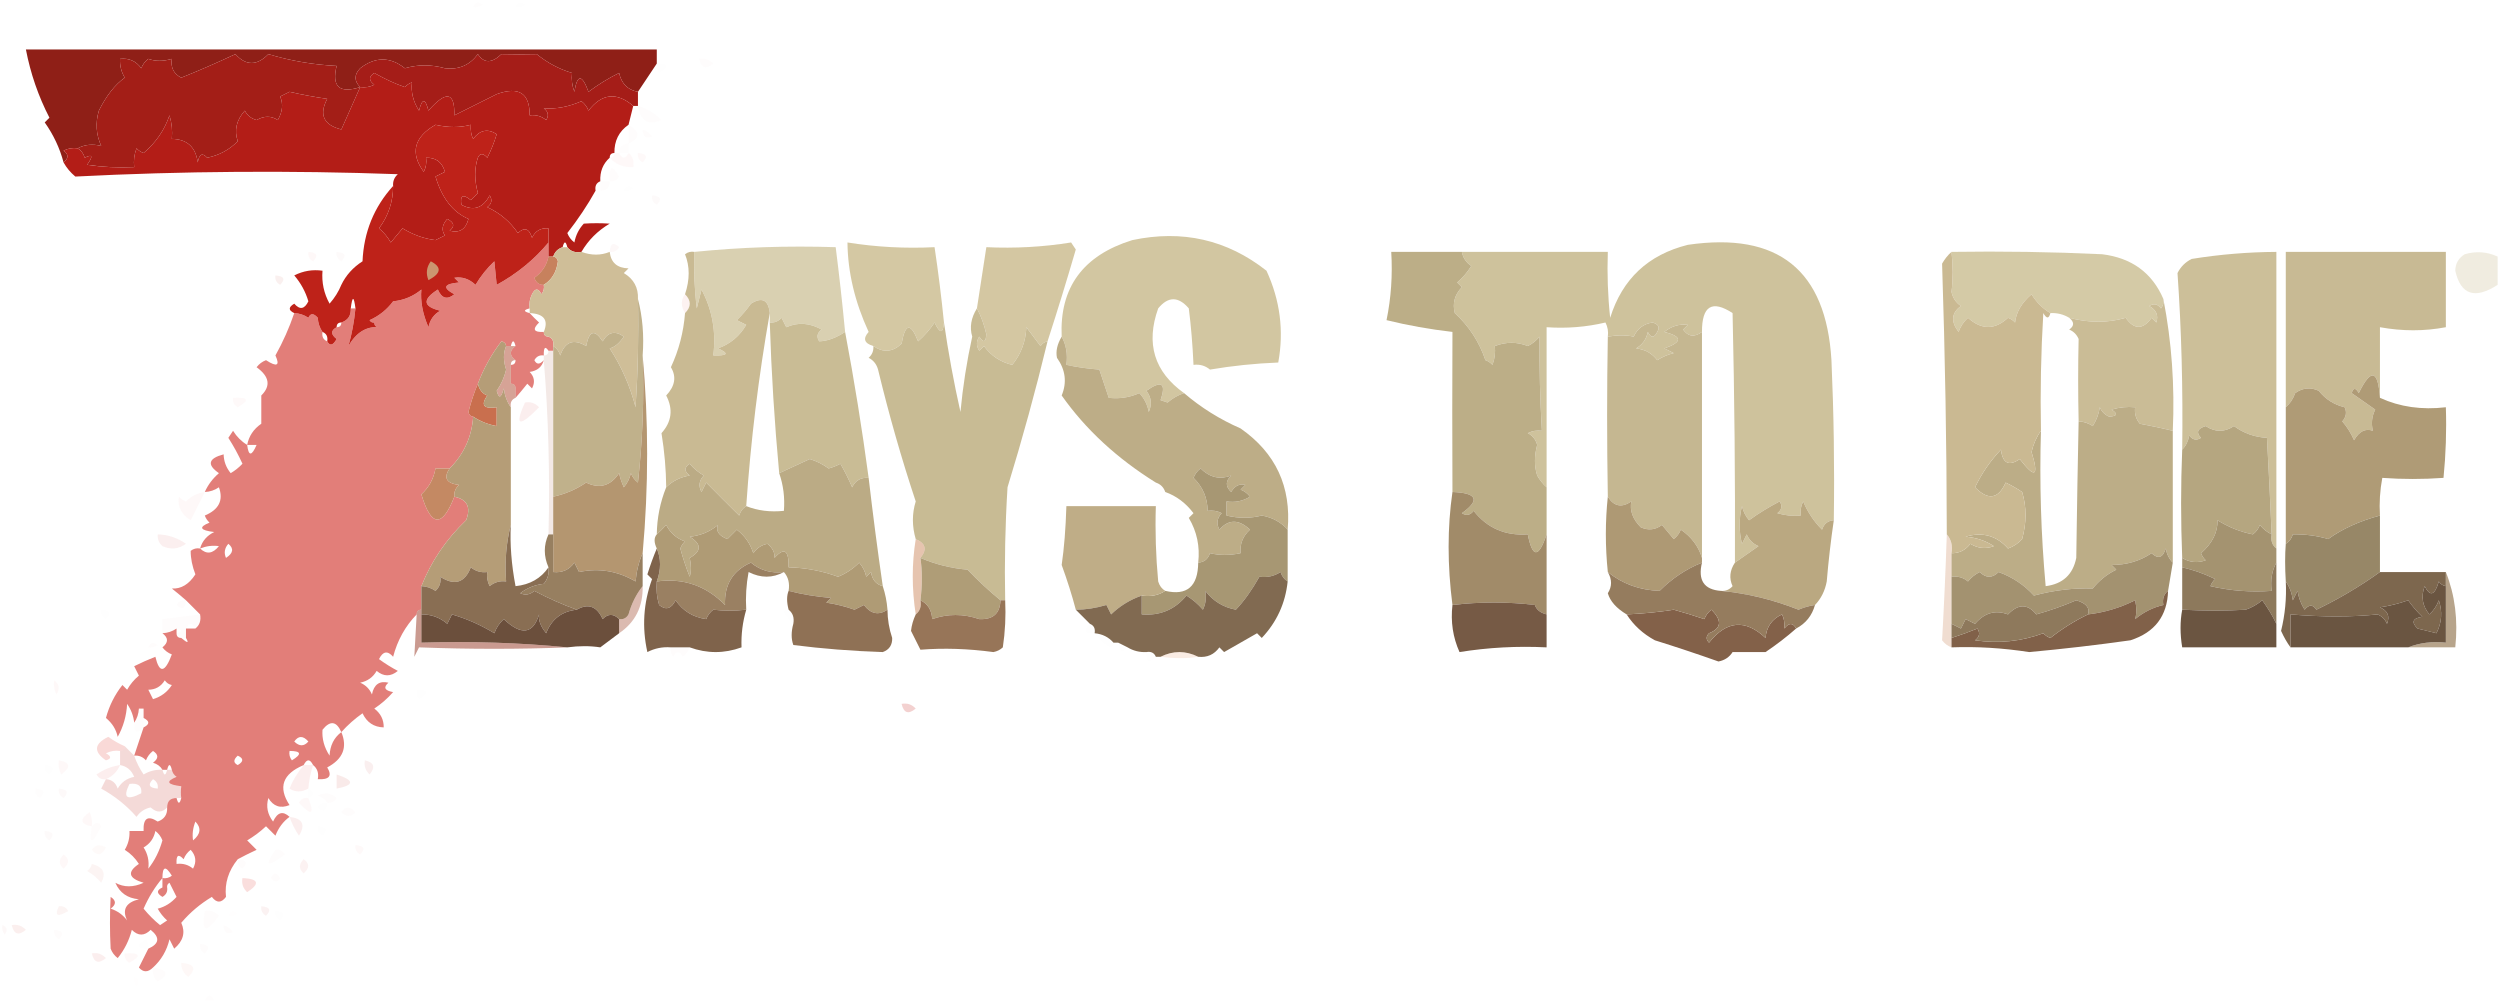 <?xml version="1.0" encoding="UTF-8"?>
<!DOCTYPE svg PUBLIC "-//W3C//DTD SVG 1.1//EN" "http://www.w3.org/Graphics/SVG/1.1/DTD/svg11.dtd">
<svg xmlns="http://www.w3.org/2000/svg" version="1.1" width="531px" height="213px" style="shape-rendering:geometricPrecision; text-rendering:geometricPrecision; image-rendering:optimizeQuality; fill-rule:evenodd; clip-rule:evenodd" xmlns:xlink="http://www.w3.org/1999/xlink">
<g><path style="opacity:0.012" fill="#a95554" d="M 100.5,1.5 C 100.897,0.475 101.563,0.308 102.5,1C 101.906,1.464 101.239,1.631 100.5,1.5 Z"/></g>
<g><path style="opacity:0.004" fill="#e43526" d="M 109.5,1.5 C 109.897,0.475 110.563,0.308 111.5,1C 110.906,1.464 110.239,1.631 109.5,1.5 Z"/></g>
<g><path style="opacity:0.004" fill="#fe0000" d="M 139.5,9.5 C 140.833,10.167 140.833,10.167 139.5,9.5 Z"/></g>
<g><path style="opacity:1" fill="#8f1f17" d="M 139.5,10.5 C 139.5,11.5 139.5,12.5 139.5,13.5C 138.167,15.5 136.833,17.5 135.5,19.5C 133.338,19.103 132.005,17.77 131.5,15.5C 129.201,16.635 127.034,17.968 125,19.5C 123.611,15.728 122.611,15.728 122,19.5C 121.51,18.207 121.343,16.873 121.5,15.5C 118.757,14.674 116.257,13.341 114,11.5C 111.534,11.566 109.034,11.566 106.5,11.5C 104.455,13.475 102.788,13.475 101.5,11.5C 99.763,13.846 97.43,14.846 94.5,14.5C 91.607,13.683 88.774,13.683 86,14.5C 82.867,12.021 79.701,12.021 76.5,14.5C 75.193,15.865 75.193,17.198 76.5,18.5C 72.087,19.918 70.421,18.418 71.5,14C 66.526,13.746 61.692,12.913 57,11.5C 54.577,13.994 52.244,13.994 50,11.5C 45.906,13.413 42.072,15.079 38.5,16.5C 36.889,15.68 36.222,14.346 36.5,12.5C 34.669,13.052 33.003,13.052 31.5,12.5C 30.808,13.025 30.308,13.692 30,14.5C 28.89,12.963 27.39,12.296 25.5,12.5C 25.421,13.931 25.754,15.264 26.5,16.5C 24.432,17.966 22.598,20.299 21,23.5C 20.231,26.099 20.398,28.599 21.5,31C 19.68,30.524 18.013,30.691 16.5,31.5C 15.448,31.351 14.448,31.517 13.5,32C 14.598,32.77 14.598,33.603 13.5,34.5C 12.691,31.457 11.358,28.624 9.5,26C 9.833,25.667 10.167,25.333 10.5,25C 8.151,20.454 6.484,15.621 5.5,10.5C 50.167,10.5 94.833,10.5 139.5,10.5 Z"/></g>
<g><path style="opacity:0.012" fill="#d33f33" d="M 148.5,12.5 C 149.675,12.281 150.675,12.614 151.5,13.5C 149.948,14.798 148.948,14.465 148.5,12.5 Z"/></g>
<g><path style="opacity:0.004" fill="#ea2e1f" d="M 139.5,13.5 C 142.001,13.511 142.168,14.178 140,15.5C 139.536,14.906 139.369,14.239 139.5,13.5 Z"/></g>
<g><path style="opacity:1" fill="#a51d18" d="M 135.5,19.5 C 135.5,20.5 135.5,21.5 135.5,22.5C 135.167,22.5 134.833,22.5 134.5,22.5C 130.992,19.501 127.825,19.834 125,23.5C 124.692,22.692 124.192,22.025 123.5,21.5C 120.74,22.704 118.073,23.204 115.5,23C 116.451,23.718 116.617,24.551 116,25.5C 114.989,24.663 113.822,24.33 112.5,24.5C 112.532,19.787 110.199,18.287 105.5,20C 102.5,21.5 99.5,23 96.5,24.5C 96.617,19.519 94.784,19.185 91,23.5C 90.333,20.833 89.667,20.833 89,23.5C 87.762,21.565 87.262,19.565 87.5,17.5C 86.914,17.709 86.414,18.043 86,18.5C 83.919,17.785 81.753,16.785 79.5,15.5C 78.289,16.274 78.289,17.107 79.5,18C 78.552,18.483 77.552,18.649 76.5,18.5C 75.193,17.198 75.193,15.865 76.5,14.5C 79.701,12.021 82.867,12.021 86,14.5C 88.774,13.683 91.607,13.683 94.5,14.5C 97.43,14.846 99.763,13.846 101.5,11.5C 102.788,13.475 104.455,13.475 106.5,11.5C 109.034,11.566 111.534,11.566 114,11.5C 116.257,13.341 118.757,14.674 121.5,15.5C 121.343,16.873 121.51,18.207 122,19.5C 122.611,15.728 123.611,15.728 125,19.5C 127.034,17.968 129.201,16.635 131.5,15.5C 132.005,17.77 133.338,19.103 135.5,19.5 Z"/></g>
<g><path style="opacity:1" fill="#b31d17" d="M 134.5,22.5 C 134.167,23.833 133.833,25.167 133.5,26.5C 131.461,27.911 130.461,29.911 130.5,32.5C 129.833,32.5 129.5,32.833 129.5,33.5C 128.069,34.78 127.402,36.447 127.5,38.5C 126.662,38.842 126.328,39.508 126.5,40.5C 124.784,43.573 122.784,46.573 120.5,49.5C 120.808,50.308 121.308,50.975 122,51.5C 122.29,49.956 122.956,48.623 124,47.5C 125.789,47.377 127.622,47.377 129.5,47.5C 126.948,49.01 124.948,51.01 123.5,53.5C 122.209,53.737 121.209,53.404 120.5,52.5C 120.167,51.167 119.833,51.167 119.5,52.5C 118.5,52.833 117.833,53.5 117.5,54.5C 117.167,54.5 116.833,54.5 116.5,54.5C 116.5,53.5 116.5,52.5 116.5,51.5C 116.5,50.5 116.5,49.5 116.5,48.5C 114.876,48.36 113.71,49.027 113,50.5C 112.395,48.519 111.395,48.185 110,49.5C 108.378,47.094 106.211,45.261 103.5,44C 104.451,43.282 104.617,42.449 104,41.5C 102.585,44.218 100.585,44.885 98,43.5C 97.691,41.487 98.358,41.154 100,42.5C 100.5,42 101,41.5 101.5,41C 100.754,38.258 100.754,35.758 101.5,33.5C 101.938,32.494 102.604,32.494 103.5,33.5C 104.318,31.892 104.985,30.225 105.5,28.5C 103.602,27.265 101.935,27.599 100.5,29.5C 100.089,28.738 99.923,27.738 100,26.5C 97.688,27.131 95.188,27.131 92.5,26.5C 87.909,29.145 87.076,32.479 90,36.5C 90.483,35.552 90.65,34.552 90.5,33.5C 92.59,33.45 93.923,34.45 94.5,36.5C 93.833,36.833 93.167,37.167 92.5,37.5C 93.856,42.075 96.19,45.075 99.5,46.5C 98.919,48.724 97.586,49.557 95.5,49C 96.654,48.086 96.487,47.253 95,46.5C 93.887,47.76 93.72,48.927 94.5,50C 93.833,50.333 93.167,50.667 92.5,51C 90.101,50.713 87.767,49.88 85.5,48.5C 84.667,49.5 83.833,50.5 83,51.5C 82.355,50.354 81.522,49.354 80.5,48.5C 82.494,45.85 83.494,42.85 83.5,39.5C 83.414,38.504 83.748,37.671 84.5,37C 61.594,36.173 38.761,36.34 16,37.5C 14.955,36.627 14.122,35.627 13.5,34.5C 14.598,33.603 14.598,32.77 13.5,32C 14.448,31.517 15.448,31.351 16.5,31.5C 17.222,31.918 17.722,32.584 18,33.5C 19.666,32.66 19.833,33.16 18.5,35C 21.817,35.498 25.15,35.665 28.5,35.5C 28.343,34.127 28.51,32.793 29,31.5C 29.414,31.957 29.914,32.291 30.5,32.5C 33.098,30.307 34.931,27.64 36,24.5C 36.493,26.134 36.66,27.801 36.5,29.5C 39.73,29.561 41.563,31.228 42,34.5C 42.317,32.699 42.984,32.366 44,33.5C 46.532,32.994 48.698,31.827 50.5,30C 49.704,27.681 50.204,25.514 52,23.5C 52.519,24.516 53.353,25.182 54.5,25.5C 56.105,24.57 57.605,24.57 59,25.5C 60.019,23.731 60.186,22.064 59.5,20.5C 60.167,20.167 60.833,19.833 61.5,19.5C 64.145,20.108 66.812,20.608 69.5,21C 67.725,24.371 68.725,26.538 72.5,27.5C 73.858,24.487 75.191,21.487 76.5,18.5C 77.552,18.649 78.552,18.483 79.5,18C 78.289,17.107 78.289,16.274 79.5,15.5C 81.753,16.785 83.919,17.785 86,18.5C 86.414,18.043 86.914,17.709 87.5,17.5C 87.262,19.565 87.762,21.565 89,23.5C 89.667,20.833 90.333,20.833 91,23.5C 94.784,19.185 96.617,19.519 96.5,24.5C 99.5,23 102.5,21.5 105.5,20C 110.199,18.287 112.532,19.787 112.5,24.5C 113.822,24.33 114.989,24.663 116,25.5C 116.617,24.551 116.451,23.718 115.5,23C 118.073,23.204 120.74,22.704 123.5,21.5C 124.192,22.025 124.692,22.692 125,23.5C 127.825,19.834 130.992,19.501 134.5,22.5 Z"/></g>
<g><path style="opacity:0.012" fill="#a95554" d="M 140.5,20.5 C 141.833,21.167 141.833,21.167 140.5,20.5 Z"/></g>
<g><path style="opacity:1" fill="#a31e17" d="M 76.5,18.5 C 75.191,21.487 73.858,24.487 72.5,27.5C 68.725,26.538 67.725,24.371 69.5,21C 66.812,20.608 64.145,20.108 61.5,19.5C 60.833,19.833 60.167,20.167 59.5,20.5C 60.186,22.064 60.019,23.731 59,25.5C 57.605,24.57 56.105,24.57 54.5,25.5C 53.353,25.182 52.519,24.516 52,23.5C 50.204,25.514 49.704,27.681 50.5,30C 48.698,31.827 46.532,32.994 44,33.5C 42.984,32.366 42.317,32.699 42,34.5C 41.563,31.228 39.73,29.561 36.5,29.5C 36.66,27.801 36.493,26.134 36,24.5C 34.931,27.64 33.098,30.307 30.5,32.5C 29.914,32.291 29.414,31.957 29,31.5C 28.51,32.793 28.343,34.127 28.5,35.5C 25.15,35.665 21.817,35.498 18.5,35C 19.833,33.16 19.666,32.66 18,33.5C 17.722,32.584 17.222,31.918 16.5,31.5C 18.013,30.691 19.68,30.524 21.5,31C 20.398,28.599 20.231,26.099 21,23.5C 22.598,20.299 24.432,17.966 26.5,16.5C 25.754,15.264 25.421,13.931 25.5,12.5C 27.39,12.296 28.89,12.963 30,14.5C 30.308,13.692 30.808,13.025 31.5,12.5C 33.003,13.052 34.669,13.052 36.5,12.5C 36.222,14.346 36.889,15.68 38.5,16.5C 42.072,15.079 45.906,13.413 50,11.5C 52.244,13.994 54.577,13.994 57,11.5C 61.692,12.913 66.526,13.746 71.5,14C 70.421,18.418 72.087,19.918 76.5,18.5 Z"/></g>
<g><path style="opacity:0.012" fill="#ca463b" d="M 135.5,22.5 C 137.394,23.048 139.06,24.048 140.5,25.5C 137.688,26.72 136.021,25.72 135.5,22.5 Z"/></g>
<g><path style="opacity:0.012" fill="#ca453b" d="M 133.5,26.5 C 136.022,28.002 136.022,29.335 133.5,30.5C 133.5,29.167 133.5,27.833 133.5,26.5 Z"/></g>
<g><path style="opacity:0.012" fill="#d64032" d="M 136.5,27.5 C 137.289,27.783 137.956,28.283 138.5,29C 137.184,29.528 136.517,29.028 136.5,27.5 Z"/></g>
<g><path style="opacity:0.012" fill="#a95554" d="M 133.5,30.5 C 133.5,31.167 133.5,31.833 133.5,32.5C 132.833,32.5 132.167,32.5 131.5,32.5C 131.5,31.167 132.167,30.5 133.5,30.5 Z"/></g>
<g><path style="opacity:0.024" fill="#df1e1c" d="M 135.5,32.5 C 137.337,32.639 137.67,33.306 136.5,34.5C 135.702,34.043 135.369,33.376 135.5,32.5 Z"/></g>
<g><path style="opacity:0.035" fill="#ce382f" d="M 130.5,32.5 C 130.833,32.5 131.167,32.5 131.5,32.5C 132.167,33.833 132.833,33.833 133.5,32.5C 134.404,33.209 134.737,34.209 134.5,35.5C 132.447,35.598 130.78,34.931 129.5,33.5C 130.167,33.5 130.5,33.167 130.5,32.5 Z"/></g>
<g><path style="opacity:0.012" fill="#b94a46" d="M 129.5,38.5 C 129.329,35.203 129.995,34.869 131.5,37.5C 131.043,38.297 130.376,38.631 129.5,38.5 Z"/></g>
<g><path style="opacity:0.012" fill="#bc4e47" d="M 127.5,38.5 C 128.167,38.5 128.833,38.5 129.5,38.5C 129.5,39.833 128.833,40.5 127.5,40.5C 127.5,39.833 127.5,39.167 127.5,38.5 Z"/></g>
<g><path style="opacity:0.004" fill="#e43526" d="M 132.5,40.5 C 132.897,39.475 133.563,39.308 134.5,40C 133.906,40.464 133.239,40.631 132.5,40.5 Z"/></g>
<g><path style="opacity:0.004" fill="#e43526" d="M 126.5,40.5 C 126.833,40.5 127.167,40.5 127.5,40.5C 127.167,43.167 126.833,43.167 126.5,40.5 Z"/></g>
<g><path style="opacity:0.024" fill="#c33a35" d="M 138.5,41.5 C 140.337,41.639 140.67,42.306 139.5,43.5C 138.702,43.043 138.369,42.376 138.5,41.5 Z"/></g>
<g><path style="opacity:0.997" fill="#be2219" d="M 116.5,51.5 C 113.472,55.144 109.806,58.144 105.5,60.5C 105.346,59.091 105.179,57.424 105,55.5C 103.426,56.984 102.093,58.651 101,60.5C 99.663,59.235 98.163,58.735 96.5,59C 96.833,59.333 97.167,59.667 97.5,60C 94.258,60.283 93.924,61.117 96.5,62.5C 94.993,63.739 93.826,63.405 93,61.5C 89.66,63.608 89.827,65.108 93.5,66C 92.151,66.772 91.318,67.939 91,69.5C 89.769,66.658 89.269,63.991 89.5,61.5C 87.78,62.934 85.78,63.767 83.5,64C 82.183,65.767 80.516,67.1 78.5,68C 78.728,68.399 79.062,68.565 79.5,68.5C 79.5,69.167 79.833,69.5 80.5,69.5C 77.837,69.273 75.671,70.606 74,73.5C 74.73,70.979 75.23,68.313 75.5,65.5C 75.167,62.833 74.833,62.833 74.5,65.5C 74.573,67.027 73.906,68.027 72.5,68.5C 71.833,68.5 71.5,68.833 71.5,69.5C 70.226,70.189 70.226,71.023 71.5,72C 70.745,73.38 70.078,73.547 69.5,72.5C 69.672,71.508 69.338,70.842 68.5,70.5C 67.89,69.609 67.557,68.609 67.5,67.5C 66.604,66.494 65.938,66.494 65.5,67.5C 64.609,66.89 63.609,66.557 62.5,66.5C 61.227,65.923 61.227,65.257 62.5,64.5C 63.675,65.855 64.675,65.688 65.5,64C 64.898,61.964 63.898,60.13 62.5,58.5C 64.396,57.534 66.396,57.201 68.5,57.5C 68.298,59.989 68.798,62.322 70,64.5C 71.085,63.264 71.918,61.931 72.5,60.5C 73.478,58.468 74.978,56.802 77,55.5C 77.268,49.31 79.435,43.977 83.5,39.5C 83.494,42.85 82.494,45.85 80.5,48.5C 81.522,49.354 82.355,50.354 83,51.5C 83.833,50.5 84.667,49.5 85.5,48.5C 87.767,49.88 90.101,50.713 92.5,51C 93.167,50.667 93.833,50.333 94.5,50C 93.72,48.927 93.887,47.76 95,46.5C 96.487,47.253 96.654,48.086 95.5,49C 97.586,49.557 98.919,48.724 99.5,46.5C 96.19,45.075 93.856,42.075 92.5,37.5C 93.167,37.167 93.833,36.833 94.5,36.5C 93.923,34.45 92.59,33.45 90.5,33.5C 90.65,34.552 90.483,35.552 90,36.5C 87.076,32.479 87.909,29.145 92.5,26.5C 95.188,27.131 97.688,27.131 100,26.5C 99.923,27.738 100.089,28.738 100.5,29.5C 101.935,27.599 103.602,27.265 105.5,28.5C 104.985,30.225 104.318,31.892 103.5,33.5C 102.604,32.494 101.938,32.494 101.5,33.5C 100.754,35.758 100.754,38.258 101.5,41C 101,41.5 100.5,42 100,42.5C 98.358,41.154 97.691,41.487 98,43.5C 100.585,44.885 102.585,44.218 104,41.5C 104.617,42.449 104.451,43.282 103.5,44C 106.211,45.261 108.378,47.094 110,49.5C 111.395,48.185 112.395,48.519 113,50.5C 113.71,49.027 114.876,48.36 116.5,48.5C 116.5,49.5 116.5,50.5 116.5,51.5 Z"/></g>
<g><path style="opacity:0.035" fill="#c03832" d="M 129.5,53.5 C 129.639,51.663 130.306,51.33 131.5,52.5C 131.043,53.297 130.376,53.631 129.5,53.5 Z"/></g>
<g><path style="opacity:0.004" fill="#fe0000" d="M 465.5,52.5 C 466.833,53.167 466.833,53.167 465.5,52.5 Z"/></g>
<g><path style="opacity:0.035" fill="#ca201d" d="M 65.5,53.5 C 67.337,53.639 67.67,54.306 66.5,55.5C 65.703,55.043 65.369,54.376 65.5,53.5 Z"/></g>
<g><path style="opacity:0.024" fill="#c33a35" d="M 71.5,53.5 C 73.337,53.639 73.67,54.306 72.5,55.5C 71.703,55.043 71.369,54.376 71.5,53.5 Z"/></g>
<g><path style="opacity:1" fill="#d4caa6" d="M 414.5,53.5 C 425.172,53.334 435.839,53.5 446.5,54C 452.786,54.782 457.119,57.949 459.5,63.5C 459.631,64.239 459.464,64.906 459,65.5C 458.282,64.549 457.449,64.383 456.5,65C 458.007,65.837 458.507,67.004 458,68.5C 457.667,68.167 457.333,67.833 457,67.5C 455.149,70.064 453.316,70.064 451.5,67.5C 447.722,68.614 443.722,68.614 439.5,67.5C 438.292,66.766 436.959,66.433 435.5,66.5C 433.882,65.549 432.549,64.216 431.5,62.5C 429.395,64.325 428.229,66.325 428,68.5C 427.586,68.043 427.086,67.709 426.5,67.5C 423.706,70.1 420.873,70.1 418,67.5C 417.085,68.328 416.419,69.328 416,70.5C 414.309,68.291 414.476,66.458 416.5,65C 415.426,64.261 414.759,63.261 414.5,62C 414.833,59.332 414.833,56.499 414.5,53.5 Z"/></g>
<g><path style="opacity:1" fill="#c8ba94" d="M 505.5,84.5 C 505.09,78.52 503.59,78.187 501,83.5C 500.346,82.304 499.846,82.304 499.5,83.5C 501.167,84.667 502.833,85.833 504.5,87C 503.788,88.425 503.621,89.925 504,91.5C 502.434,90.939 501.101,91.606 500,93.5C 499.365,92.034 498.531,90.7 497.5,89.5C 498.326,88.549 498.492,87.549 498,86.5C 495.745,85.958 493.912,84.791 492.5,83C 490.741,82.203 489.074,82.369 487.5,83.5C 487.058,84.739 486.391,85.739 485.5,86.5C 485.5,75.5 485.5,64.5 485.5,53.5C 496.833,53.5 508.167,53.5 519.5,53.5C 519.5,58.833 519.5,64.167 519.5,69.5C 514.935,70.368 510.268,70.368 505.5,69.5C 505.5,74.5 505.5,79.5 505.5,84.5 Z"/></g>
<g><path style="opacity:0.324" fill="#cfc29e" d="M 530.5,54.5 C 530.5,56.5 530.5,58.5 530.5,60.5C 525.654,63.628 522.654,62.628 521.5,57.5C 521.529,55.971 522.196,54.804 523.5,54C 525.929,53.297 528.262,53.463 530.5,54.5 Z"/></g>
<g><path style="opacity:1" fill="#cb9670" d="M 91.5,55.5 C 93.892,56.742 93.725,58.075 91,59.5C 90.421,58.072 90.588,56.738 91.5,55.5 Z"/></g>
<g><path style="opacity:1" fill="#c7815d" d="M 116.5,54.5 C 116.833,54.5 117.167,54.5 117.5,54.5C 118.043,54.56 118.376,54.893 118.5,55.5C 118.216,57.759 117.216,59.426 115.5,60.5C 114.503,60.53 113.836,60.03 113.5,59C 115.1,57.877 116.1,56.377 116.5,54.5 Z"/></g>
<g><path style="opacity:1" fill="#d4c8a3" d="M 200.5,68.5 C 200.316,70.925 199.649,70.925 198.5,68.5C 197.52,69.981 196.353,71.315 195,72.5C 193.428,68.475 192.261,68.642 191.5,73C 189.598,74.796 187.598,74.963 185.5,73.5C 183.557,72.922 183.223,71.922 184.5,70.5C 181.568,64.146 180.068,57.813 180,51.5C 186.076,52.476 192.242,52.81 198.5,52.5C 199.296,57.816 199.963,63.149 200.5,68.5 Z"/></g>
<g><path style="opacity:0.075" fill="#be362d" d="M 58.5,58.5 C 60.337,58.639 60.67,59.306 59.5,60.5C 58.703,60.043 58.369,59.376 58.5,58.5 Z"/></g>
<g><path style="opacity:0.004" fill="#fe0000" d="M 72.5,60.5 C 71.833,59.167 71.833,59.167 72.5,60.5 Z"/></g>
<g><path style="opacity:0.853" fill="#d3c8a4" d="M 179.5,70.5 C 177.566,71.78 175.733,72.446 174,72.5C 173.383,71.551 173.549,70.718 174.5,70C 171.998,68.568 169.498,68.402 167,69.5C 166.667,68.833 166.333,68.167 166,67.5C 165.329,68.252 164.496,68.586 163.5,68.5C 163.5,67.833 163.5,67.167 163.5,66.5C 163.199,63.683 161.866,63.016 159.5,64.5C 158.618,65.76 157.618,66.926 156.5,68C 157.167,68.333 157.833,68.667 158.5,69C 157.109,71.39 155.109,73.057 152.5,74C 154.932,75.088 154.598,75.588 151.5,75.5C 152.127,70.48 151.294,65.813 149,61.5C 148.667,62.833 148.333,64.167 148,65.5C 147.501,61.514 147.334,57.514 147.5,53.5C 157.319,52.506 167.319,52.173 177.5,52.5C 178.26,58.489 178.927,64.489 179.5,70.5 Z"/></g>
<g><path style="opacity:0.578" fill="#cc2018" d="M 116.5,51.5 C 116.5,52.5 116.5,53.5 116.5,54.5C 116.1,56.377 115.1,57.877 113.5,59C 113.836,60.03 114.503,60.53 115.5,60.5C 115.631,61.239 115.464,61.906 115,62.5C 114.333,61.167 113.667,61.167 113,62.5C 112.517,63.448 112.351,64.448 112.5,65.5C 111.167,65.833 111.167,66.167 112.5,66.5C 113.091,67.151 113.757,67.818 114.5,68.5C 113.019,69.944 113.352,70.611 115.5,70.5C 115.5,71.167 115.833,71.5 116.5,71.5C 117.338,71.842 117.672,72.508 117.5,73.5C 117.5,73.833 117.5,74.167 117.5,74.5C 117.167,74.5 116.833,74.5 116.5,74.5C 115.794,73.443 115.461,73.776 115.5,75.5C 114.624,75.369 113.957,75.703 113.5,76.5C 113.97,77.463 114.637,77.463 115.5,76.5C 115.119,77.931 114.119,78.764 112.5,79C 113.517,80.049 113.684,81.216 113,82.5C 112.667,82.167 112.333,81.833 112,81.5C 111.148,82.571 110.315,83.571 109.5,84.5C 109.5,83.833 109.5,83.167 109.5,82.5C 109.5,81.833 109.167,81.5 108.5,81.5C 108.5,80.167 108.5,78.833 108.5,77.5C 109.167,77.5 109.5,77.167 109.5,76.5C 108.167,75.5 108.167,74.5 109.5,73.5C 109.167,72.167 108.833,72.167 108.5,73.5C 108.167,73.5 107.833,73.5 107.5,73.5C 107.44,72.957 107.107,72.624 106.5,72.5C 104.385,75.274 102.719,78.274 101.5,81.5C 100.717,83.343 100.05,85.343 99.5,87.5C 99.624,88.107 99.957,88.44 100.5,88.5C 100.205,92.794 98.538,96.46 95.5,99.5C 94.5,99.5 93.5,99.5 92.5,99.5C 92.112,101.685 91.112,103.518 89.5,105C 91.586,111.962 93.919,112.128 96.5,105.5C 99.244,106.072 100.077,107.738 99,110.5C 94.763,114.547 91.596,119.214 89.5,124.5C 89.5,126.167 89.5,127.833 89.5,129.5C 88.833,129.5 88.5,129.833 88.5,130.5C 86.084,132.99 84.418,135.99 83.5,139.5C 82.325,138.145 81.325,138.312 80.5,140C 81.759,140.923 83.092,141.757 84.5,142.5C 82.994,143.747 81.494,143.747 80,142.5C 79.228,143.849 78.061,144.682 76.5,145C 77.667,145.5 78.5,146.333 79,147.5C 79.424,145.385 80.591,144.552 82.5,145C 81.366,146.016 81.699,146.683 83.5,147C 82.315,148.353 80.981,149.52 79.5,150.5C 80.853,151.524 81.52,152.857 81.5,154.5C 79.408,154.439 77.908,153.439 77,151.5C 75.306,152.699 73.806,154.032 72.5,155.5C 73.849,158.73 72.849,161.23 69.5,163C 70.609,164.813 69.942,165.646 67.5,165.5C 67.737,164.209 67.404,163.209 66.5,162.5C 65.833,161.167 65.167,161.167 64.5,162.5C 60.015,164.387 59.015,167.22 61.5,171C 59.566,171.783 58.066,171.283 57,169.5C 56.48,171.289 56.813,172.956 58,174.5C 58.924,172.505 60.09,172.172 61.5,173.5C 60.15,174.483 59.15,175.816 58.5,177.5C 57.833,176.833 57.167,176.167 56.5,175.5C 55.281,176.646 53.948,177.646 52.5,178.5C 53.167,179.167 53.833,179.833 54.5,180.5C 53.051,181.172 51.718,181.839 50.5,182.5C 48.512,184.954 47.679,187.621 48,190.5C 47,191.833 46,191.833 45,190.5C 42.515,191.987 40.348,193.821 38.5,196C 39.423,198.048 38.923,199.881 37,201.5C 36.667,200.833 36.333,200.167 36,199.5C 35.436,201.887 34.27,203.887 32.5,205.5C 31.425,206.562 30.425,206.562 29.5,205.5C 30.18,204.14 30.847,202.807 31.5,201.5C 33.852,200.457 34.019,199.124 32,197.5C 30.667,198.833 29.333,198.833 28,197.5C 27.439,199.725 26.439,201.725 25,203.5C 24.308,202.975 23.808,202.308 23.5,201.5C 23.308,197.879 23.308,194.213 23.5,190.5C 24.711,191.274 24.711,192.107 23.5,193C 24.931,193.465 26.098,194.299 27,195.5C 25.899,193.208 26.732,191.708 29.5,191C 27.096,190.804 25.429,189.638 24.5,187.5C 26.323,188.502 28.323,188.502 30.5,187.5C 27.285,186.552 26.952,185.219 29.5,183.5C 28.737,182.281 27.737,181.281 26.5,180.5C 27.246,179.264 27.579,177.93 27.5,176.5C 28.5,176.5 29.5,176.5 30.5,176.5C 30.38,173.795 31.38,173.128 33.5,174.5C 34.919,173.995 35.585,172.995 35.5,171.5C 35.5,170.167 36.167,169.5 37.5,169.5C 37.833,170.833 38.167,170.833 38.5,169.5C 38.376,168.803 38.376,167.97 38.5,167C 35.456,166.641 35.122,165.974 37.5,165C 36.944,164.617 36.611,164.117 36.5,163.5C 36.167,162.167 35.833,162.167 35.5,163.5C 35.167,163.5 34.833,163.5 34.5,163.5C 34.083,162.778 33.416,162.278 32.5,162C 33.711,161.107 33.711,160.274 32.5,159.5C 31.808,160.025 31.308,160.692 31,161.5C 30.329,160.748 29.496,160.414 28.5,160.5C 29.167,158.5 29.833,156.5 30.5,154.5C 31.833,153.833 31.833,153.167 30.5,152.5C 30.5,151.833 30.5,151.167 30.5,150.5C 32.203,151.66 32.869,150.993 32.5,148.5C 31.291,148.932 30.291,149.599 29.5,150.5C 29.443,151.609 29.11,152.609 28.5,153.5C 28.361,152.081 27.861,150.748 27,149.5C 26.86,152.043 26.194,154.377 25,156.5C 24.664,154.926 23.831,153.592 22.5,152.5C 23.194,149.912 24.36,147.579 26,145.5C 26.333,145.833 26.667,146.167 27,146.5C 27.645,145.354 28.478,144.354 29.5,143.5C 29.167,142.833 28.833,142.167 28.5,141.5C 29.991,140.756 31.491,140.09 33,139.5C 33.864,143.097 35.031,142.93 36.5,139C 35.692,138.692 35.025,138.192 34.5,137.5C 35.791,136.473 35.791,135.473 34.5,134.5C 35.609,134.443 36.609,134.11 37.5,133.5C 37.5,133.833 37.5,134.167 37.5,134.5C 37.5,135.167 37.833,135.5 38.5,135.5C 39.849,136.644 40.183,136.644 39.5,135.5C 39.5,134.833 39.5,134.167 39.5,133.5C 40.167,133.5 40.833,133.5 41.5,133.5C 42.404,132.791 42.737,131.791 42.5,130.5C 41.5,129.5 40.5,128.5 39.5,127.5C 38.571,126.685 37.571,125.852 36.5,125C 38.45,125.123 40.117,124.123 41.5,122C 40.826,120.249 40.493,118.583 40.5,117C 41.094,116.536 41.761,116.369 42.5,116.5C 42.937,114.926 43.937,113.759 45.5,113C 42.456,112.641 42.122,111.974 44.5,111C 44.043,110.586 43.709,110.086 43.5,109.5C 46.499,108.242 47.499,106.242 46.5,103.5C 45.583,104.127 44.583,104.461 43.5,104.5C 44.174,102.976 45.174,101.642 46.5,100.5C 43.904,98.703 44.237,97.37 47.5,96.5C 47.533,97.989 48.033,99.322 49,100.5C 49.925,99.954 50.758,99.287 51.5,98.5C 50.62,96.571 49.62,94.737 48.5,93C 48.833,92.5 49.167,92 49.5,91.5C 50.288,92.77 51.288,93.77 52.5,94.5C 52.859,92.629 53.859,91.129 55.5,90C 55.5,88 55.5,86 55.5,84C 57.56,81.966 57.227,79.966 54.5,78C 55.025,77.308 55.692,76.808 56.5,76.5C 58.837,78.011 59.504,77.677 58.5,75.5C 60.111,72.612 61.444,69.612 62.5,66.5C 63.609,66.557 64.609,66.89 65.5,67.5C 65.5,69.5 66.5,70.5 68.5,70.5C 68.328,71.492 68.662,72.158 69.5,72.5C 70.078,73.547 70.745,73.38 71.5,72C 70.226,71.023 70.226,70.189 71.5,69.5C 72.167,69.5 72.5,69.167 72.5,68.5C 73.906,68.027 74.573,67.027 74.5,65.5C 74.833,65.5 75.167,65.5 75.5,65.5C 75.23,68.313 74.73,70.979 74,73.5C 75.671,70.606 77.837,69.273 80.5,69.5C 79.833,69.5 79.5,69.167 79.5,68.5C 79.062,68.565 78.728,68.399 78.5,68C 80.516,67.1 82.183,65.767 83.5,64C 85.78,63.767 87.78,62.934 89.5,61.5C 89.269,63.991 89.769,66.658 91,69.5C 91.318,67.939 92.151,66.772 93.5,66C 89.827,65.108 89.66,63.608 93,61.5C 93.826,63.405 94.993,63.739 96.5,62.5C 93.924,61.117 94.258,60.283 97.5,60C 97.167,59.667 96.833,59.333 96.5,59C 98.163,58.735 99.663,59.235 101,60.5C 102.093,58.651 103.426,56.984 105,55.5C 105.179,57.424 105.346,59.091 105.5,60.5C 109.806,58.144 113.472,55.144 116.5,51.5 Z M 67.5,67.5 C 67.557,68.609 67.89,69.609 68.5,70.5C 66.5,70.5 65.5,69.5 65.5,67.5C 65.938,66.494 66.604,66.494 67.5,67.5 Z M 52.5,94.5 C 53.167,94.5 53.833,94.5 54.5,94.5C 53.452,96.933 52.786,96.933 52.5,94.5 Z M 42.5,116.5 C 43.847,115.972 45.181,115.805 46.5,116C 45.182,117.63 43.849,117.797 42.5,116.5 Z M 48.5,115.5 C 49.712,116.497 49.546,117.497 48,118.5C 47.53,117.423 47.697,116.423 48.5,115.5 Z M 36.5,145.5 C 35.564,146.974 34.23,147.974 32.5,148.5C 32.167,147.833 31.833,147.167 31.5,146.5C 33.017,146.489 34.184,145.823 35,144.5C 35.383,145.056 35.883,145.389 36.5,145.5 Z M 32.5,148.5 C 32.869,150.993 32.203,151.66 30.5,150.5C 30.167,150.5 29.833,150.5 29.5,150.5C 30.291,149.599 31.291,148.932 32.5,148.5 Z M 72.5,155.5 C 70.933,156.681 70.1,158.347 70,160.5C 68.856,158.749 68.356,156.916 68.5,155C 70.124,152.981 71.457,153.148 72.5,155.5 Z M 62.5,157.5 C 63.386,156.224 64.386,156.224 65.5,157.5C 64.575,158.562 63.575,158.562 62.5,157.5 Z M 61.5,159.5 C 64.001,159.511 64.168,160.178 62,161.5C 61.536,160.906 61.369,160.239 61.5,159.5 Z M 50.5,160.5 C 51.773,161.077 51.773,161.743 50.5,162.5C 49.537,162.03 49.537,161.363 50.5,160.5 Z M 41.5,174.5 C 42.797,175.849 42.63,177.182 41,178.5C 40.805,177.181 40.972,175.847 41.5,174.5 Z M 31.5,184.5 C 31.713,182.856 31.38,181.356 30.5,180C 31.849,179.228 32.682,178.061 33,176.5C 33.692,177.025 34.192,177.692 34.5,178.5C 33.864,180.78 32.864,182.78 31.5,184.5 Z M 37.5,183.5 C 37.393,181.621 37.893,181.288 39,182.5C 39.308,181.692 39.808,181.025 40.5,180.5C 41.614,181.723 41.781,183.056 41,184.5C 39.989,183.663 38.822,183.33 37.5,183.5 Z M 34.5,186.5 C 34.511,183.999 35.178,183.832 36.5,186C 35.906,186.464 35.239,186.631 34.5,186.5 Z M 34.5,186.5 C 34.5,187.167 34.5,187.833 34.5,188.5C 33.227,189.077 33.227,189.743 34.5,190.5C 35.297,190.043 35.631,189.376 35.5,188.5C 35.435,188.062 35.601,187.728 36,187.5C 36.5,188.5 37,189.5 37.5,190.5C 36.37,191.784 35.037,192.617 33.5,193C 34.022,193.95 34.689,194.784 35.5,195.5C 35,195.833 34.5,196.167 34,196.5C 32.726,195.465 31.56,194.298 30.5,193C 31.568,190.562 32.902,188.395 34.5,186.5 Z"/></g>
<g><path style="opacity:0.055" fill="#dc1f12" d="M 145.5,62.5 C 146.833,63.833 146.833,65.167 145.5,66.5C 144.595,65.036 144.595,63.702 145.5,62.5 Z"/></g>
<g><path style="opacity:0.987" fill="#d3c6a1" d="M 222.5,72.5 C 221.883,72.611 221.383,72.944 221,73.5C 220,72.167 219,70.833 218,69.5C 217.867,72.525 216.867,75.192 215,77.5C 212.49,76.891 210.49,75.558 209,73.5C 208.667,73.833 208.333,74.167 208,74.5C 207.333,73.5 207.333,72.5 208,71.5C 208.889,72.888 209.389,72.722 209.5,71C 209.046,68.97 208.38,67.137 207.5,65.5C 208.167,61.167 208.833,56.833 209.5,52.5C 215.561,52.79 221.561,52.457 227.5,51.5C 227.833,52 228.167,52.5 228.5,53C 226.559,59.648 224.559,66.148 222.5,72.5 Z"/></g>
<g><path style="opacity:1" fill="#d2c6a1" d="M 251.5,83.5 C 250.244,83.904 249.077,84.57 248,85.5C 247.5,85.333 247,85.167 246.5,85C 247.74,81.386 246.74,80.719 243.5,83C 244.554,84.388 244.72,85.888 244,87.5C 243.71,85.956 243.044,84.623 242,83.5C 239.959,84.423 237.792,84.756 235.5,84.5C 234.833,82.5 234.167,80.5 233.5,78.5C 231.139,78.326 228.806,77.993 226.5,77.5C 226.795,75.265 226.461,73.265 225.5,71.5C 225.024,61.084 230.024,54.25 240.5,51C 251.126,48.741 260.626,50.908 269,57.5C 271.899,63.787 272.732,70.287 271.5,77C 266.582,77.195 261.749,77.695 257,78.5C 255.989,77.663 254.822,77.33 253.5,77.5C 253.311,73.269 252.978,69.269 252.5,65.5C 250.287,62.92 248.12,62.92 246,65.5C 243.325,72.969 245.158,78.969 251.5,83.5 Z"/></g>
<g><path style="opacity:1" fill="#cfbe98" d="M 119.5,52.5 C 119.833,52.5 120.167,52.5 120.5,52.5C 121.209,53.404 122.209,53.737 123.5,53.5C 125.612,54.275 127.612,54.275 129.5,53.5C 129.756,55.776 131.09,56.943 133.5,57C 133.167,57.333 132.833,57.667 132.5,58C 134.607,59.264 135.607,61.097 135.5,63.5C 135.666,71.174 135.5,78.841 135,86.5C 133.822,81.984 131.989,77.817 129.5,74C 130.535,73.747 131.535,72.914 132.5,71.5C 130.653,70.17 129.153,70.503 128,72.5C 126.309,69.869 125.142,70.203 124.5,73.5C 121.843,71.886 120.01,72.552 119,75.5C 118.722,74.584 118.222,73.918 117.5,73.5C 117.672,72.508 117.338,71.842 116.5,71.5C 115.833,71.5 115.5,71.167 115.5,70.5C 116.55,67.98 115.55,66.646 112.5,66.5C 112.5,66.167 112.5,65.833 112.5,65.5C 112.351,64.448 112.517,63.448 113,62.5C 113.667,61.167 114.333,61.167 115,62.5C 115.464,61.906 115.631,61.239 115.5,60.5C 117.216,59.426 118.216,57.759 118.5,55.5C 118.376,54.893 118.043,54.56 117.5,54.5C 117.833,53.5 118.5,52.833 119.5,52.5 Z"/></g>
<g><path style="opacity:1" fill="#ccbf99" d="M 483.5,116.5 C 482.596,115.791 482.263,114.791 482.5,113.5C 482.207,106.636 481.874,99.802 481.5,93C 478.881,92.849 476.547,92.015 474.5,90.5C 472.5,91.833 470.5,91.833 468.5,90.5C 466.729,91.035 466.396,91.869 467.5,93C 466.551,93.617 465.718,93.451 465,92.5C 464.768,93.737 464.268,94.737 463.5,95.5C 463.673,82.454 463.34,69.954 462.5,58C 463.167,56.667 464.167,55.667 465.5,55C 471.465,54.037 477.465,53.537 483.5,53.5C 483.5,74.5 483.5,95.5 483.5,116.5 Z"/></g>
<g><path style="opacity:1" fill="#cec29c" d="M 389.5,110.5 C 388.25,110.577 387.417,111.244 387,112.5C 385.274,110.772 383.941,108.772 383,106.5C 382.517,107.448 382.351,108.448 382.5,109.5C 380.801,109.66 379.134,109.494 377.5,109C 378.451,108.282 378.617,107.449 378,106.5C 375.74,107.673 373.574,109.006 371.5,110.5C 370.749,109.624 370.249,108.624 370,107.5C 369.333,110.167 369.333,112.833 370,115.5C 370.333,114.833 370.667,114.167 371,113.5C 371.5,114.667 372.333,115.5 373.5,116C 371.804,117.176 370.138,118.343 368.5,119.5C 368.574,101.986 368.407,84.32 368,66.5C 363.64,63.651 361.473,64.984 361.5,70.5C 359.897,71.677 358.564,71.511 357.5,70C 357.833,69.667 358.167,69.333 358.5,69C 356.7,68.764 355.034,69.264 353.5,70.5C 357.375,71.487 357.375,72.653 353.5,74C 354.167,74.333 354.833,74.667 355.5,75C 354.234,75.309 353.067,75.809 352,76.5C 350.902,75.032 349.402,74.199 347.5,74C 348.849,73.228 349.682,72.061 350,70.5C 350.667,71.833 351.333,71.833 352,70.5C 352.591,69.516 352.257,68.85 351,68.5C 349.108,68.777 347.775,69.777 347,71.5C 345.374,71.146 343.541,71.146 341.5,71.5C 341.649,70.448 341.483,69.448 341,68.5C 336.934,69.464 332.767,69.797 328.5,69.5C 328.5,80.833 328.5,92.167 328.5,103.5C 327.733,102.828 327.066,101.995 326.5,101C 325.86,99.018 325.86,96.851 326.5,94.5C 326.182,93.353 325.516,92.519 324.5,92C 325.448,91.517 326.448,91.35 327.5,91.5C 327.105,84.914 326.939,78.247 327,71.5C 326.311,72.357 325.478,73.023 324.5,73.5C 322.214,72.58 319.881,72.58 317.5,73.5C 317.657,74.873 317.49,76.207 317,77.5C 316.586,77.043 316.086,76.709 315.5,76.5C 314.187,72.613 312.02,69.28 309,66.5C 308.464,64.433 308.964,62.599 310.5,61C 310.167,60.667 309.833,60.333 309.5,60C 310.687,58.98 311.687,57.814 312.5,56.5C 311.388,55.735 310.721,54.735 310.5,53.5C 320.833,53.5 331.167,53.5 341.5,53.5C 341.334,58.178 341.501,62.845 342,67.5C 344.564,59.27 350.064,54.104 358.5,52C 377.686,49.202 387.853,57.369 389,76.5C 389.5,87.828 389.667,99.162 389.5,110.5 Z"/></g>
<g><path style="opacity:0.592" fill="#ba644e" d="M 107.5,73.5 C 107.833,73.5 108.167,73.5 108.5,73.5C 108.833,73.5 109.167,73.5 109.5,73.5C 108.167,74.5 108.167,75.5 109.5,76.5C 108.833,76.5 108.5,76.833 108.5,77.5C 108.5,78.833 108.5,80.167 108.5,81.5C 109.167,81.5 109.5,81.833 109.5,82.5C 109.5,83.167 109.5,83.833 109.5,84.5C 108.662,84.842 108.328,85.508 108.5,86.5C 107.71,85.391 107.21,84.058 107,82.5C 106.444,84.595 105.944,84.762 105.5,83C 106.456,81.635 107.122,80.135 107.5,78.5C 106.877,76.631 106.877,74.965 107.5,73.5 Z"/></g>
<g><path style="opacity:0.991" fill="#c8ba93" d="M 207.5,65.5 C 208.38,67.137 209.046,68.97 209.5,71C 209.389,72.722 208.889,72.888 208,71.5C 207.333,72.5 207.333,73.5 208,74.5C 208.333,74.167 208.667,73.833 209,73.5C 210.49,75.558 212.49,76.891 215,77.5C 216.867,75.192 217.867,72.525 218,69.5C 219,70.833 220,72.167 221,73.5C 221.383,72.944 221.883,72.611 222.5,72.5C 219.985,82.903 217.152,93.236 214,103.5C 213.5,111.493 213.334,119.493 213.5,127.5C 213.167,127.5 212.833,127.5 212.5,127.5C 210.069,125.51 207.736,123.343 205.5,121C 201.996,120.697 198.662,119.863 195.5,118.5C 196.954,116.737 196.62,115.403 194.5,114.5C 193.699,111.765 193.699,109.098 194.5,106.5C 191.501,97.494 188.834,88.161 186.5,78.5C 186.182,77.353 185.516,76.519 184.5,76C 185.252,75.329 185.586,74.496 185.5,73.5C 187.598,74.963 189.598,74.796 191.5,73C 192.261,68.642 193.428,68.475 195,72.5C 196.353,71.315 197.52,69.981 198.5,68.5C 199.649,70.925 200.316,70.925 200.5,68.5C 201.41,74.826 202.577,81.159 204,87.5C 204.509,82.099 205.343,76.766 206.5,71.5C 205.911,69.519 206.245,67.519 207.5,65.5 Z"/></g>
<g><path style="opacity:0.129" fill="#a45c44" d="M 116.5,74.5 C 116.833,74.5 117.167,74.5 117.5,74.5C 117.5,84.833 117.5,95.167 117.5,105.5C 117.5,108.167 117.5,110.833 117.5,113.5C 117.167,113.5 116.833,113.5 116.5,113.5C 116.829,100.989 116.495,88.655 115.5,76.5C 115.5,76.167 115.5,75.833 115.5,75.5C 116.167,75.5 116.5,75.167 116.5,74.5 Z"/></g>
<g><path style="opacity:1" fill="#c9ba93" d="M 147.5,53.5 C 147.334,57.514 147.501,61.514 148,65.5C 148.333,64.167 148.667,62.833 149,61.5C 151.294,65.813 152.127,70.48 151.5,75.5C 154.598,75.588 154.932,75.088 152.5,74C 155.109,73.057 157.109,71.39 158.5,69C 157.833,68.667 157.167,68.333 156.5,68C 157.618,66.926 158.618,65.76 159.5,64.5C 161.866,63.016 163.199,63.683 163.5,66.5C 161.119,79.942 159.453,93.609 158.5,107.5C 157.778,107.918 157.278,108.584 157,109.5C 154.624,107.158 152.291,104.825 150,102.5C 149.667,103.167 149.333,103.833 149,104.5C 148.316,103.216 148.483,102.049 149.5,101C 148.354,100.355 147.354,99.522 146.5,98.5C 145.289,99.274 145.289,100.107 146.5,101C 144.497,101.335 142.83,102.168 141.5,103.5C 141.468,99.737 141.135,95.904 140.5,92C 142.68,89.582 143.013,86.916 141.5,84C 143.384,82.011 143.717,80.011 142.5,78C 144.19,74.379 145.19,70.546 145.5,66.5C 146.833,65.167 146.833,63.833 145.5,62.5C 146.531,59.397 146.531,56.564 145.5,54C 146.094,53.536 146.761,53.369 147.5,53.5 Z"/></g>
<g><path style="opacity:1" fill="#cabc96" d="M 459.5,63.5 C 461.27,72.602 461.937,81.935 461.5,91.5C 459.199,90.94 456.866,90.44 454.5,90C 453.663,88.989 453.33,87.822 453.5,86.5C 451.801,86.34 450.134,86.507 448.5,87C 449.888,87.889 449.722,88.389 448,88.5C 447.055,88.095 446.388,87.428 446,86.5C 445.781,87.938 445.281,89.271 444.5,90.5C 443.583,89.873 442.583,89.539 441.5,89.5C 441.366,83.498 441.366,77.665 441.5,72C 441.095,71.055 440.428,70.388 439.5,70C 440.598,69.23 440.598,68.397 439.5,67.5C 443.722,68.614 447.722,68.614 451.5,67.5C 453.316,70.064 455.149,70.064 457,67.5C 457.333,67.833 457.667,68.167 458,68.5C 458.507,67.004 458.007,65.837 456.5,65C 457.449,64.383 458.282,64.549 459,65.5C 459.464,64.906 459.631,64.239 459.5,63.5 Z"/></g>
<g><path style="opacity:0.024" fill="#d42422" d="M 49.5,84.5 C 52.797,84.329 53.131,84.995 50.5,86.5C 49.703,86.043 49.369,85.376 49.5,84.5 Z"/></g>
<g><path style="opacity:1" fill="#c0b18b" d="M 135.5,63.5 C 136.483,67.298 136.817,71.298 136.5,75.5C 136.832,84.525 136.498,93.525 135.5,102.5C 134.808,101.975 134.308,101.308 134,100.5C 133.751,101.624 133.251,102.624 132.5,103.5C 132.002,102.397 131.669,101.397 131.5,100.5C 129.675,103.222 127.342,103.889 124.5,102.5C 122.359,103.952 120.025,104.952 117.5,105.5C 117.5,95.167 117.5,84.833 117.5,74.5C 117.5,74.167 117.5,73.833 117.5,73.5C 118.222,73.918 118.722,74.584 119,75.5C 120.01,72.552 121.843,71.886 124.5,73.5C 125.142,70.203 126.309,69.869 128,72.5C 129.153,70.503 130.653,70.17 132.5,71.5C 131.535,72.914 130.535,73.747 129.5,74C 131.989,77.817 133.822,81.984 135,86.5C 135.5,78.841 135.666,71.174 135.5,63.5 Z"/></g>
<g><path style="opacity:1" fill="#c96f4e" d="M 101.5,81.5 C 101.824,82.812 102.491,83.645 103.5,84C 102.057,86.078 102.724,86.911 105.5,86.5C 105.5,87.833 105.5,89.167 105.5,90.5C 103.678,90.169 102.011,89.502 100.5,88.5C 99.957,88.44 99.624,88.107 99.5,87.5C 100.05,85.343 100.717,83.343 101.5,81.5 Z"/></g>
<g><path style="opacity:0.075" fill="#d1221d" d="M 111.5,85.5 C 112.675,85.281 113.675,85.614 114.5,86.5C 110.228,90.848 109.228,90.514 111.5,85.5 Z"/></g>
<g><path style="opacity:1" fill="#c9bc95" d="M 179.5,70.5 C 181.446,80.792 183.113,91.125 184.5,101.5C 182.876,101.36 181.71,102.027 181,103.5C 180.261,101.779 179.427,100.113 178.5,98.5C 177.707,98.931 176.873,99.264 176,99.5C 174.78,98.612 173.447,97.945 172,97.5C 169.809,98.522 167.642,99.522 165.5,100.5C 164.508,89.882 163.841,79.215 163.5,68.5C 164.496,68.586 165.329,68.252 166,67.5C 166.333,68.167 166.667,68.833 167,69.5C 169.498,68.402 171.998,68.568 174.5,70C 173.549,70.718 173.383,71.551 174,72.5C 175.733,72.446 177.566,71.78 179.5,70.5 Z"/></g>
<g><path style="opacity:1" fill="#c5b791" d="M 361.5,70.5 C 361.5,86.5 361.5,102.5 361.5,118.5C 360.753,116.035 359.253,114.035 357,112.5C 356.692,113.308 356.192,113.975 355.5,114.5C 354.667,113.5 353.833,112.5 353,111.5C 351.612,112.554 350.112,112.72 348.5,112C 346.773,110.257 346.106,108.424 346.5,106.5C 344.453,107.904 342.787,107.571 341.5,105.5C 341.3,93.796 341.3,82.463 341.5,71.5C 343.541,71.146 345.374,71.146 347,71.5C 347.775,69.777 349.108,68.777 351,68.5C 352.257,68.85 352.591,69.516 352,70.5C 351.333,71.833 350.667,71.833 350,70.5C 349.682,72.061 348.849,73.228 347.5,74C 349.402,74.199 350.902,75.032 352,76.5C 353.067,75.809 354.234,75.309 355.5,75C 354.833,74.667 354.167,74.333 353.5,74C 357.375,72.653 357.375,71.487 353.5,70.5C 355.034,69.264 356.7,68.764 358.5,69C 358.167,69.333 357.833,69.667 357.5,70C 358.564,71.511 359.897,71.677 361.5,70.5 Z"/></g>
<g><path style="opacity:1" fill="#bdad87" d="M 225.5,71.5 C 226.461,73.265 226.795,75.265 226.5,77.5C 228.806,77.993 231.139,78.326 233.5,78.5C 234.167,80.5 234.833,82.5 235.5,84.5C 237.792,84.756 239.959,84.423 242,83.5C 243.044,84.623 243.71,85.956 244,87.5C 244.72,85.888 244.554,84.388 243.5,83C 246.74,80.719 247.74,81.386 246.5,85C 247,85.167 247.5,85.333 248,85.5C 249.077,84.57 250.244,83.904 251.5,83.5C 255.086,86.571 259.086,89.071 263.5,91C 270.962,96.209 274.295,103.376 273.5,112.5C 272.082,110.895 270.248,109.895 268,109.5C 265.589,110.127 263.089,110.127 260.5,109.5C 260.5,108.5 260.5,107.5 260.5,106.5C 262.288,106.785 263.955,106.452 265.5,105.5C 264.975,104.808 264.308,104.308 263.5,104C 263.833,103.667 264.167,103.333 264.5,103C 263.258,102.689 262.258,103.189 261.5,104.5C 260.269,103.349 260.269,102.183 261.5,101C 259.138,101.932 256.972,101.432 255,99.5C 254.308,100.025 253.808,100.692 253.5,101.5C 255.472,103.415 256.472,105.749 256.5,108.5C 257.552,108.351 258.552,108.517 259.5,109C 258.483,110.049 258.316,111.216 259,112.5C 260.94,110.262 263.107,110.262 265.5,112.5C 263.995,113.842 263.328,115.508 263.5,117.5C 261.193,117.986 259.027,117.986 257,117.5C 256.583,118.756 255.75,119.423 254.5,119.5C 254.893,116.07 254.227,112.904 252.5,110C 252.833,109.667 253.167,109.333 253.5,109C 251.859,106.837 249.859,105.337 247.5,104.5C 247.167,103.5 246.5,102.833 245.5,102.5C 237.224,97.347 230.558,91.181 225.5,84C 226.648,81.224 226.314,78.557 224.5,76C 224.214,74.612 224.548,73.112 225.5,71.5 Z"/></g>
<g><path style="opacity:1" fill="#bcad87" d="M 461.5,91.5 C 461.5,100.833 461.5,110.167 461.5,119.5C 460.732,118.737 460.232,117.737 460,116.5C 459.395,118.481 458.395,118.815 457,117.5C 454.52,119.166 451.687,119.999 448.5,120C 448.833,120.333 449.167,120.667 449.5,121C 447.545,121.953 445.878,123.287 444.5,125C 440.41,124.864 436.244,125.364 432,126.5C 429.934,124.234 427.434,122.567 424.5,121.5C 423.167,122.833 421.833,122.833 420.5,121.5C 419.522,121.977 418.689,122.643 418,123.5C 416.989,122.663 415.822,122.33 414.5,122.5C 414.5,120.833 414.5,119.167 414.5,117.5C 416.143,117.52 417.476,116.853 418.5,115.5C 420.098,116.485 421.765,116.651 423.5,116C 421.715,114.837 419.715,114.17 417.5,114C 421.067,112.925 424.067,113.758 426.5,116.5C 427.672,116.081 428.672,115.415 429.5,114.5C 430.465,111.015 430.465,107.681 429.5,104.5C 428.372,103.738 427.205,103.071 426,102.5C 424.445,106.01 422.278,106.344 419.5,103.5C 420.913,100.544 422.747,97.877 425,95.5C 425.36,98.428 426.693,99.094 429,97.5C 432.271,101.731 433.105,101.231 431.5,96C 431.899,94.272 432.566,92.772 433.5,91.5C 433.168,102.52 433.501,113.52 434.5,124.5C 438.124,124.041 440.291,122.041 441,118.5C 441.149,107.674 441.315,98.007 441.5,89.5C 442.583,89.539 443.583,89.873 444.5,90.5C 445.281,89.271 445.781,87.938 446,86.5C 446.388,87.428 447.055,88.095 448,88.5C 449.722,88.389 449.888,87.889 448.5,87C 450.134,86.507 451.801,86.34 453.5,86.5C 453.33,87.822 453.663,88.989 454.5,90C 456.866,90.44 459.199,90.94 461.5,91.5 Z"/></g>
<g><path style="opacity:1" fill="#bcae87" d="M 310.5,53.5 C 310.721,54.735 311.388,55.735 312.5,56.5C 311.687,57.814 310.687,58.98 309.5,60C 309.833,60.333 310.167,60.667 310.5,61C 308.964,62.599 308.464,64.433 309,66.5C 312.02,69.28 314.187,72.613 315.5,76.5C 316.086,76.709 316.586,77.043 317,77.5C 317.49,76.207 317.657,74.873 317.5,73.5C 319.881,72.58 322.214,72.58 324.5,73.5C 325.478,73.023 326.311,72.357 327,71.5C 326.939,78.247 327.105,84.914 327.5,91.5C 326.448,91.35 325.448,91.517 324.5,92C 325.516,92.519 326.182,93.353 326.5,94.5C 325.86,96.851 325.86,99.018 326.5,101C 327.066,101.995 327.733,102.828 328.5,103.5C 328.5,106.833 328.5,110.167 328.5,113.5C 326.816,118.561 325.483,118.561 324.5,113.5C 319.705,113.833 315.871,112.166 313,108.5C 312.282,109.451 311.449,109.617 310.5,109C 314.418,106.203 313.751,104.703 308.5,104.5C 308.447,92.987 308.447,81.654 308.5,70.5C 303.689,69.947 299.022,69.114 294.5,68C 295.469,63.263 295.803,58.43 295.5,53.5C 300.5,53.5 305.5,53.5 310.5,53.5 Z"/></g>
<g><path style="opacity:1" fill="#b59d77" d="M 107.5,73.5 C 106.877,74.965 106.877,76.631 107.5,78.5C 107.122,80.135 106.456,81.635 105.5,83C 105.944,84.762 106.444,84.595 107,82.5C 107.21,84.058 107.71,85.391 108.5,86.5C 108.5,94.833 108.5,103.167 108.5,111.5C 107.517,115.298 107.183,119.298 107.5,123.5C 106.178,123.33 105.011,123.663 104,124.5C 103.517,123.552 103.351,122.552 103.5,121.5C 102.178,121.67 101.011,121.337 100,120.5C 98.715,123.804 96.548,124.47 93.5,122.5C 93.719,123.675 93.386,124.675 92.5,125.5C 91.583,124.873 90.583,124.539 89.5,124.5C 91.596,119.214 94.763,114.547 99,110.5C 100.077,107.738 99.244,106.072 96.5,105.5C 96.414,104.504 96.748,103.671 97.5,103C 94.81,102.665 94.144,101.499 95.5,99.5C 98.538,96.46 100.205,92.794 100.5,88.5C 102.011,89.502 103.678,90.169 105.5,90.5C 105.5,89.167 105.5,87.833 105.5,86.5C 102.724,86.911 102.057,86.078 103.5,84C 102.491,83.645 101.824,82.812 101.5,81.5C 102.719,78.274 104.385,75.274 106.5,72.5C 107.107,72.624 107.44,72.957 107.5,73.5 Z"/></g>
<g><path style="opacity:1" fill="#af9b76" d="M 505.5,84.5 C 509.715,86.436 514.381,87.103 519.5,86.5C 519.666,91.511 519.499,96.511 519,101.5C 514.626,101.813 510.293,101.813 506,101.5C 505.503,104.146 505.336,106.813 505.5,109.5C 501.104,110.69 497.437,112.357 494.5,114.5C 492.16,113.785 489.66,113.452 487,113.5C 486.722,114.416 486.222,115.082 485.5,115.5C 485.5,105.833 485.5,96.167 485.5,86.5C 486.391,85.739 487.058,84.739 487.5,83.5C 489.074,82.369 490.741,82.203 492.5,83C 493.912,84.791 495.745,85.958 498,86.5C 498.492,87.549 498.326,88.549 497.5,89.5C 498.531,90.7 499.365,92.034 500,93.5C 501.101,91.606 502.434,90.939 504,91.5C 503.621,89.925 503.788,88.425 504.5,87C 502.833,85.833 501.167,84.667 499.5,83.5C 499.846,82.304 500.346,82.304 501,83.5C 503.59,78.187 505.09,78.52 505.5,84.5 Z"/></g>
<g><path style="opacity:1" fill="#c48963" d="M 95.5,99.5 C 94.144,101.499 94.81,102.665 97.5,103C 96.748,103.671 96.414,104.504 96.5,105.5C 93.919,112.128 91.586,111.962 89.5,105C 91.112,103.518 92.112,101.685 92.5,99.5C 93.5,99.5 94.5,99.5 95.5,99.5 Z"/></g>
<g><path style="opacity:0.004" fill="#fe0000" d="M 245.5,102.5 C 246.5,102.833 247.167,103.5 247.5,104.5C 246.167,104.5 245.5,103.833 245.5,102.5 Z"/></g>
<g><path style="opacity:1" fill="#bbab85" d="M 184.5,101.5 C 185.391,109.181 186.391,116.848 187.5,124.5C 186.069,124.119 185.236,123.119 185,121.5C 184.667,121.833 184.333,122.167 184,122.5C 183.751,121.376 183.251,120.376 182.5,119.5C 181.193,120.816 179.693,121.816 178,122.5C 174.636,121.261 171.136,120.594 167.5,120.5C 167.574,116.839 166.574,116.172 164.5,118.5C 164.598,117.384 164.098,116.384 163,115.5C 161.739,115.759 160.739,116.426 160,117.5C 159.368,115.469 158.201,113.802 156.5,112.5C 155.833,113.167 155.167,113.833 154.5,114.5C 152.65,113.758 151.984,112.758 152.5,111.5C 150.78,112.934 148.78,113.767 146.5,114C 149.044,115.563 149.044,117.063 146.5,118.5C 146.835,120.003 146.835,121.336 146.5,122.5C 145.708,120.535 145.041,118.535 144.5,116.5C 144.709,115.914 145.043,115.414 145.5,115C 143.697,114.363 142.364,113.197 141.5,111.5C 140.818,112.243 140.151,112.909 139.5,113.5C 139.547,110.031 140.213,106.698 141.5,103.5C 142.83,102.168 144.497,101.335 146.5,101C 145.289,100.107 145.289,99.274 146.5,98.5C 147.354,99.522 148.354,100.355 149.5,101C 148.483,102.049 148.316,103.216 149,104.5C 149.333,103.833 149.667,103.167 150,102.5C 152.291,104.825 154.624,107.158 157,109.5C 157.278,108.584 157.778,107.918 158.5,107.5C 160.948,108.473 163.615,108.806 166.5,108.5C 166.721,105.721 166.388,103.054 165.5,100.5C 167.642,99.522 169.809,98.522 172,97.5C 173.447,97.945 174.78,98.612 176,99.5C 176.873,99.264 177.707,98.931 178.5,98.5C 179.427,100.113 180.261,101.779 181,103.5C 181.71,102.027 182.876,101.36 184.5,101.5 Z"/></g>
<g><path style="opacity:0.035" fill="#c9332a" d="M 43.5,104.5 C 42.549,106.472 41.549,108.472 40.5,110.5C 38.504,109.28 37.671,107.614 38,105.5C 38.414,105.957 38.914,106.291 39.5,106.5C 40.622,105.37 41.956,104.703 43.5,104.5 Z"/></g>
<g><path style="opacity:1" fill="#a79773" d="M 273.5,112.5 C 273.5,116.167 273.5,119.833 273.5,123.5C 272.778,123.082 272.278,122.416 272,121.5C 270.644,122.38 269.144,122.714 267.5,122.5C 265.894,125.352 264.227,127.686 262.5,129.5C 259.812,128.995 257.645,127.662 256,125.5C 256.263,126.951 256.096,128.284 255.5,129.5C 254.481,128.313 253.314,127.313 252,126.5C 249.563,129.481 246.397,130.815 242.5,130.5C 242.5,129.167 242.5,127.833 242.5,126.5C 244.415,126.784 246.081,126.451 247.5,125.5C 252.113,126.574 254.446,124.574 254.5,119.5C 255.75,119.423 256.583,118.756 257,117.5C 259.027,117.986 261.193,117.986 263.5,117.5C 263.328,115.508 263.995,113.842 265.5,112.5C 263.107,110.262 260.94,110.262 259,112.5C 258.316,111.216 258.483,110.049 259.5,109C 258.552,108.517 257.552,108.351 256.5,108.5C 256.472,105.749 255.472,103.415 253.5,101.5C 253.808,100.692 254.308,100.025 255,99.5C 256.972,101.432 259.138,101.932 261.5,101C 260.269,102.183 260.269,103.349 261.5,104.5C 262.258,103.189 263.258,102.689 264.5,103C 264.167,103.333 263.833,103.667 263.5,104C 264.308,104.308 264.975,104.808 265.5,105.5C 263.955,106.452 262.288,106.785 260.5,106.5C 260.5,107.5 260.5,108.5 260.5,109.5C 263.089,110.127 265.589,110.127 268,109.5C 270.248,109.895 272.082,110.895 273.5,112.5 Z"/></g>
<g><path style="opacity:1" fill="#978767" d="M 505.5,109.5 C 505.5,113.5 505.5,117.5 505.5,121.5C 501.282,124.53 496.782,127.197 492,129.5C 491.259,128.359 490.425,128.359 489.5,129.5C 488.719,128.271 488.219,126.938 488,125.5C 487.667,126.167 487.333,126.833 487,127.5C 486.79,125.942 486.29,124.609 485.5,123.5C 485.316,120.523 485.316,117.856 485.5,115.5C 486.222,115.082 486.722,114.416 487,113.5C 489.66,113.452 492.16,113.785 494.5,114.5C 497.437,112.357 501.104,110.69 505.5,109.5 Z"/></g>
<g><path style="opacity:1" fill="#b49670" d="M 136.5,75.5 C 137.771,89.353 137.771,103.353 136.5,117.5C 135.691,119.292 135.191,121.292 135,123.5C 131.176,121.266 127.176,120.599 123,121.5C 122.667,120.833 122.333,120.167 122,119.5C 120.89,121.037 119.39,121.703 117.5,121.5C 117.5,118.833 117.5,116.167 117.5,113.5C 117.5,110.833 117.5,108.167 117.5,105.5C 120.025,104.952 122.359,103.952 124.5,102.5C 127.342,103.889 129.675,103.222 131.5,100.5C 131.669,101.397 132.002,102.397 132.5,103.5C 133.251,102.624 133.751,101.624 134,100.5C 134.308,101.308 134.808,101.975 135.5,102.5C 136.498,93.525 136.832,84.525 136.5,75.5 Z"/></g>
<g><path style="opacity:1" fill="#b5a680" d="M 482.5,113.5 C 481.542,113.047 480.708,112.381 480,111.5C 479.692,112.308 479.192,112.975 478.5,113.5C 475.819,112.961 473.319,111.961 471,110.5C 471.058,113.059 469.892,115.393 467.5,117.5C 467.709,118.086 468.043,118.586 468.5,119C 466.735,119.64 465.068,119.473 463.5,118.5C 463.189,110.681 463.189,103.014 463.5,95.5C 464.268,94.737 464.768,93.737 465,92.5C 465.718,93.451 466.551,93.617 467.5,93C 466.396,91.869 466.729,91.035 468.5,90.5C 470.5,91.833 472.5,91.833 474.5,90.5C 476.547,92.015 478.881,92.849 481.5,93C 481.874,99.802 482.207,106.636 482.5,113.5 Z"/></g>
<g><path style="opacity:1" fill="#a18b69" d="M 308.5,104.5 C 313.751,104.703 314.418,106.203 310.5,109C 311.449,109.617 312.282,109.451 313,108.5C 315.871,112.166 319.705,113.833 324.5,113.5C 325.483,118.561 326.816,118.561 328.5,113.5C 328.5,119.167 328.5,124.833 328.5,130.5C 327.188,130.176 326.355,129.509 326,128.5C 320.217,127.804 314.383,127.804 308.5,128.5C 307.413,120.041 307.413,112.041 308.5,104.5 Z"/></g>
<g><path style="opacity:0.286" fill="#cd8a60" d="M 413.5,113.5 C 414.434,114.568 414.768,115.901 414.5,117.5C 414.5,119.167 414.5,120.833 414.5,122.5C 414.5,125.833 414.5,129.167 414.5,132.5C 414.5,133.5 414.5,134.5 414.5,135.5C 414.5,136.167 414.5,136.833 414.5,137.5C 413.711,137.217 413.044,136.717 412.5,136C 412.926,128.384 413.259,120.884 413.5,113.5 Z"/></g>
<g><path style="opacity:1" fill="#cab992" d="M 414.5,53.5 C 414.833,56.499 414.833,59.332 414.5,62C 414.759,63.261 415.426,64.261 416.5,65C 414.476,66.458 414.309,68.291 416,70.5C 416.419,69.328 417.085,68.328 418,67.5C 420.873,70.1 423.706,70.1 426.5,67.5C 427.086,67.709 427.586,68.043 428,68.5C 428.229,66.325 429.395,64.325 431.5,62.5C 432.549,64.216 433.882,65.549 435.5,66.5C 435.19,67.738 434.69,67.738 434,66.5C 433.5,74.827 433.334,83.16 433.5,91.5C 432.566,92.772 431.899,94.272 431.5,96C 433.105,101.231 432.271,101.731 429,97.5C 426.693,99.094 425.36,98.428 425,95.5C 422.747,97.877 420.913,100.544 419.5,103.5C 422.278,106.344 424.445,106.01 426,102.5C 427.205,103.071 428.372,103.738 429.5,104.5C 430.465,107.681 430.465,111.015 429.5,114.5C 428.672,115.415 427.672,116.081 426.5,116.5C 424.067,113.758 421.067,112.925 417.5,114C 419.715,114.17 421.715,114.837 423.5,116C 421.765,116.651 420.098,116.485 418.5,115.5C 417.476,116.853 416.143,117.52 414.5,117.5C 414.768,115.901 414.434,114.568 413.5,113.5C 413.473,94.674 413.14,75.508 412.5,56C 413.066,55.005 413.733,54.172 414.5,53.5 Z"/></g>
<g><path style="opacity:0.075" fill="#ce332a" d="M 33.5,113.5 C 35.696,113.565 37.696,114.232 39.5,115.5C 37.925,116.631 36.259,116.798 34.5,116C 33.748,115.329 33.414,114.496 33.5,113.5 Z"/></g>
<g><path style="opacity:1" fill="#bfad87" d="M 247.5,125.5 C 246.081,126.451 244.415,126.784 242.5,126.5C 240.02,127.376 237.853,128.709 236,130.5C 235.667,129.833 235.333,129.167 235,128.5C 232.738,129.169 230.571,129.502 228.5,129.5C 227.695,126.444 226.695,123.277 225.5,120C 226.021,116.459 226.354,112.292 226.5,107.5C 232.833,107.5 239.167,107.5 245.5,107.5C 245.334,112.844 245.501,118.177 246,123.5C 246.278,124.416 246.778,125.082 247.5,125.5 Z"/></g>
<g><path style="opacity:1" fill="#baa881" d="M 389.5,110.5 C 388.869,114.804 388.369,119.137 388,123.5C 387.626,125.491 386.793,127.158 385.5,128.5C 384.305,128.678 383.138,129.011 382,129.5C 376.583,127.355 371.083,126.022 365.5,125.5C 366.496,125.586 367.329,125.252 368,124.5C 367.229,122.82 367.395,121.153 368.5,119.5C 370.138,118.343 371.804,117.176 373.5,116C 372.333,115.5 371.5,114.667 371,113.5C 370.667,114.167 370.333,114.833 370,115.5C 369.333,112.833 369.333,110.167 370,107.5C 370.249,108.624 370.749,109.624 371.5,110.5C 373.574,109.006 375.74,107.673 378,106.5C 378.617,107.449 378.451,108.282 377.5,109C 379.134,109.494 380.801,109.66 382.5,109.5C 382.351,108.448 382.517,107.448 383,106.5C 383.941,108.772 385.274,110.772 387,112.5C 387.417,111.244 388.25,110.577 389.5,110.5 Z"/></g>
<g><path style="opacity:1" fill="#af9b75" d="M 187.5,124.5 C 188.038,126.117 188.371,127.784 188.5,129.5C 186.632,130.757 184.965,130.424 183.5,128.5C 182.833,128.833 182.167,129.167 181.5,129.5C 179.556,128.811 177.556,128.311 175.5,128C 175.833,127.667 176.167,127.333 176.5,127C 173.413,126.741 170.413,126.241 167.5,125.5C 167.768,123.901 167.434,122.568 166.5,121.5C 163.856,121.84 161.523,121.173 159.5,119.5C 155.656,121.175 153.823,124.175 154,128.5C 149.962,124.397 145.129,122.731 139.5,123.5C 140.417,120.995 140.417,118.662 139.5,116.5C 138.884,115.202 138.884,114.202 139.5,113.5C 140.151,112.909 140.818,112.243 141.5,111.5C 142.364,113.197 143.697,114.363 145.5,115C 145.043,115.414 144.709,115.914 144.5,116.5C 145.041,118.535 145.708,120.535 146.5,122.5C 146.835,121.336 146.835,120.003 146.5,118.5C 149.044,117.063 149.044,115.563 146.5,114C 148.78,113.767 150.78,112.934 152.5,111.5C 151.984,112.758 152.65,113.758 154.5,114.5C 155.167,113.833 155.833,113.167 156.5,112.5C 158.201,113.802 159.368,115.469 160,117.5C 160.739,116.426 161.739,115.759 163,115.5C 164.098,116.384 164.598,117.384 164.5,118.5C 166.574,116.172 167.574,116.839 167.5,120.5C 171.136,120.594 174.636,121.261 178,122.5C 179.693,121.816 181.193,120.816 182.5,119.5C 183.251,120.376 183.751,121.376 184,122.5C 184.333,122.167 184.667,121.833 185,121.5C 185.236,123.119 186.069,124.119 187.5,124.5 Z"/></g>
<g><path style="opacity:0.505" fill="#ce8c61" d="M 194.5,114.5 C 196.62,115.403 196.954,116.737 195.5,118.5C 195.892,121.324 195.892,124.324 195.5,127.5C 195.737,128.791 195.404,129.791 194.5,130.5C 193.657,125.078 193.657,119.745 194.5,114.5 Z"/></g>
<g><path style="opacity:1" fill="#ae9974" d="M 341.5,105.5 C 342.787,107.571 344.453,107.904 346.5,106.5C 346.106,108.424 346.773,110.257 348.5,112C 350.112,112.72 351.612,112.554 353,111.5C 353.833,112.5 354.667,113.5 355.5,114.5C 356.192,113.975 356.692,113.308 357,112.5C 359.253,114.035 360.753,116.035 361.5,118.5C 361.5,118.833 361.5,119.167 361.5,119.5C 358.128,120.86 355.128,122.86 352.5,125.5C 348.263,125.347 344.596,124.013 341.5,121.5C 340.942,116.112 340.942,110.779 341.5,105.5 Z"/></g>
<g><path style="opacity:1" fill="#a49370" d="M 482.5,113.5 C 482.263,114.791 482.596,115.791 483.5,116.5C 483.5,117.5 483.5,118.5 483.5,119.5C 482.539,121.265 482.205,123.265 482.5,125.5C 478.116,125.826 473.783,125.492 469.5,124.5C 469.709,123.914 470.043,123.414 470.5,123C 468.235,121.882 465.901,121.049 463.5,120.5C 463.5,119.833 463.5,119.167 463.5,118.5C 465.068,119.473 466.735,119.64 468.5,119C 468.043,118.586 467.709,118.086 467.5,117.5C 469.892,115.393 471.058,113.059 471,110.5C 473.319,111.961 475.819,112.961 478.5,113.5C 479.192,112.975 479.692,112.308 480,111.5C 480.708,112.381 481.542,113.047 482.5,113.5 Z"/></g>
<g><path style="opacity:1" fill="#977f60" d="M 116.5,113.5 C 116.833,113.5 117.167,113.5 117.5,113.5C 117.5,116.167 117.5,118.833 117.5,121.5C 119.39,121.703 120.89,121.037 122,119.5C 122.333,120.167 122.667,120.833 123,121.5C 127.176,120.599 131.176,121.266 135,123.5C 135.191,121.292 135.691,119.292 136.5,117.5C 136.5,119.833 136.5,122.167 136.5,124.5C 135.136,126.22 134.136,128.22 133.5,130.5C 133.043,131.298 132.376,131.631 131.5,131.5C 130.312,130.316 129.145,130.316 128,131.5C 126.772,128.767 124.939,128.1 122.5,129.5C 119.474,128.411 116.474,127.078 113.5,125.5C 112.549,126.326 111.549,126.492 110.5,126C 111.949,124.883 113.616,124.216 115.5,124C 116.337,122.989 116.67,121.822 116.5,120.5C 115.454,118.118 115.454,115.785 116.5,113.5 Z"/></g>
<g><path style="opacity:1" fill="#af9d77" d="M 195.5,118.5 C 198.662,119.863 201.996,120.697 205.5,121C 207.736,123.343 210.069,125.51 212.5,127.5C 212.412,130.309 210.912,131.642 208,131.5C 204.606,130.34 201.273,130.34 198,131.5C 197.878,129.563 197.045,128.23 195.5,127.5C 195.892,124.324 195.892,121.324 195.5,118.5 Z"/></g>
<g><path style="opacity:1" fill="#7d674e" d="M 505.5,121.5 C 510.167,121.5 514.833,121.5 519.5,121.5C 519.5,122.5 519.5,123.5 519.5,124.5C 518.883,124.389 518.383,124.056 518,123.5C 517.16,126.464 516.16,126.797 515,124.5C 514.18,126.728 514.513,128.728 516,130.5C 516.915,129.672 517.581,128.672 518,127.5C 518.814,129.902 518.647,132.235 517.5,134.5C 516.167,134.167 514.833,133.833 513.5,133.5C 512.098,132.158 512.431,131.324 514.5,131C 513.382,129.926 512.382,128.76 511.5,127.5C 509.556,128.189 507.556,128.689 505.5,129C 507.158,129.725 507.658,130.892 507,132.5C 506.612,131.572 505.945,130.905 505,130.5C 499.487,131.075 493.321,131.075 486.5,130.5C 486.5,132.833 486.5,135.167 486.5,137.5C 485.751,136.469 485.085,135.302 484.5,134C 485.348,130.56 485.681,127.06 485.5,123.5C 486.29,124.609 486.79,125.942 487,127.5C 487.333,126.833 487.667,126.167 488,125.5C 488.219,126.938 488.719,128.271 489.5,129.5C 490.425,128.359 491.259,128.359 492,129.5C 496.782,127.197 501.282,124.53 505.5,121.5 Z"/></g>
<g><path style="opacity:1" fill="#8d795c" d="M 483.5,119.5 C 483.5,123.833 483.5,128.167 483.5,132.5C 482.696,130.811 481.696,129.145 480.5,127.5C 479.452,128.383 478.285,129.05 477,129.5C 472.869,129.764 468.369,129.764 463.5,129.5C 463.5,126.5 463.5,123.5 463.5,120.5C 465.901,121.049 468.235,121.882 470.5,123C 470.043,123.414 469.709,123.914 469.5,124.5C 473.783,125.492 478.116,125.826 482.5,125.5C 482.205,123.265 482.539,121.265 483.5,119.5 Z"/></g>
<g><path style="opacity:0.012" fill="#bc4e47" d="M 39.5,127.5 C 39.361,129.337 38.694,129.67 37.5,128.5C 37.957,127.702 38.624,127.369 39.5,127.5 Z"/></g>
<g><path style="opacity:1" fill="#a39270" d="M 461.5,119.5 C 461.167,121.5 460.833,123.5 460.5,125.5C 459.596,126.209 459.263,127.209 459.5,128.5C 457.302,129.014 455.302,130.014 453.5,131.5C 453.835,130.336 453.835,129.003 453.5,127.5C 450.321,129.094 446.988,130.094 443.5,130.5C 443.935,129.12 443.102,128.12 441,127.5C 438.154,128.715 435.321,129.715 432.5,130.5C 430.674,128.219 428.674,128.219 426.5,130.5C 423.822,129.498 421.489,130.165 419.5,132.5C 418.833,132.167 418.167,131.833 417.5,131.5C 417.167,132.167 416.833,132.833 416.5,133.5C 415.817,133.137 415.15,132.804 414.5,132.5C 414.5,129.167 414.5,125.833 414.5,122.5C 415.822,122.33 416.989,122.663 418,123.5C 418.689,122.643 419.522,121.977 420.5,121.5C 421.833,122.833 423.167,122.833 424.5,121.5C 427.434,122.567 429.934,124.234 432,126.5C 436.244,125.364 440.41,124.864 444.5,125C 445.878,123.287 447.545,121.953 449.5,121C 449.167,120.667 448.833,120.333 448.5,120C 451.687,119.999 454.52,119.166 457,117.5C 458.395,118.815 459.395,118.481 460,116.5C 460.232,117.737 460.732,118.737 461.5,119.5 Z"/></g>
<g><path style="opacity:0.835" fill="#a99274" d="M 519.5,121.5 C 521.446,126.396 522.113,131.729 521.5,137.5C 518.167,137.5 514.833,137.5 511.5,137.5C 513.948,136.527 516.615,136.194 519.5,136.5C 519.5,132.5 519.5,128.5 519.5,124.5C 519.5,123.5 519.5,122.5 519.5,121.5 Z"/></g>
<g><path style="opacity:1" fill="#896e53" d="M 108.5,111.5 C 108.292,115.57 108.625,119.904 109.5,124.5C 112.567,124.184 114.9,122.851 116.5,120.5C 116.67,121.822 116.337,122.989 115.5,124C 113.616,124.216 111.949,124.883 110.5,126C 111.549,126.492 112.549,126.326 113.5,125.5C 116.474,127.078 119.474,128.411 122.5,129.5C 119.324,129.84 117.157,131.506 116,134.5C 114.807,133.022 114.307,131.688 114.5,130.5C 113.227,134.689 110.727,135.022 107,131.5C 106.085,132.328 105.419,133.328 105,134.5C 102.235,132.799 99.235,131.466 96,130.5C 95.667,131.167 95.333,131.833 95,132.5C 93.416,131.139 91.582,130.472 89.5,130.5C 89.5,130.167 89.5,129.833 89.5,129.5C 89.5,127.833 89.5,126.167 89.5,124.5C 90.583,124.539 91.583,124.873 92.5,125.5C 93.386,124.675 93.719,123.675 93.5,122.5C 96.548,124.47 98.715,123.804 100,120.5C 101.011,121.337 102.178,121.67 103.5,121.5C 103.351,122.552 103.517,123.552 104,124.5C 105.011,123.663 106.178,123.33 107.5,123.5C 107.183,119.298 107.517,115.298 108.5,111.5 Z"/></g>
<g><path style="opacity:1" fill="#9a8062" d="M 166.5,121.5 C 164.105,122.814 161.605,122.814 159,121.5C 158.503,124.146 158.336,126.813 158.5,129.5C 156.105,129.772 153.771,129.772 151.5,129.5C 150.808,130.025 150.308,130.692 150,131.5C 147.219,131.105 145.053,129.772 143.5,127.5C 142.572,129.335 141.406,129.668 140,128.5C 139.506,126.866 139.34,125.199 139.5,123.5C 145.129,122.731 149.962,124.397 154,128.5C 153.823,124.175 155.656,121.175 159.5,119.5C 161.523,121.173 163.856,121.84 166.5,121.5 Z"/></g>
<g><path style="opacity:0.402" fill="#a55339" d="M 136.5,124.5 C 136.604,128.83 134.937,132.164 131.5,134.5C 131.5,133.5 131.5,132.5 131.5,131.5C 132.376,131.631 133.043,131.298 133.5,130.5C 134.136,128.22 135.136,126.22 136.5,124.5 Z"/></g>
<g><path style="opacity:0.004" fill="#e62d21" d="M 21.5,129.5 C 23.337,129.639 23.67,130.306 22.5,131.5C 21.703,131.043 21.369,130.376 21.5,129.5 Z"/></g>
<g><path style="opacity:0.004" fill="#f20b08" d="M 167.5,129.5 C 168.404,130.209 168.737,131.209 168.5,132.5C 167.733,131.828 167.066,130.995 166.5,130C 166.728,129.601 167.062,129.435 167.5,129.5 Z"/></g>
<g><path style="opacity:1" fill="#8f7155" d="M 167.5,125.5 C 170.413,126.241 173.413,126.741 176.5,127C 176.167,127.333 175.833,127.667 175.5,128C 177.556,128.311 179.556,128.811 181.5,129.5C 182.167,129.167 182.833,128.833 183.5,128.5C 184.965,130.424 186.632,130.757 188.5,129.5C 188.511,131.547 188.844,133.547 189.5,135.5C 189.547,137 188.881,138 187.5,138.5C 180.974,138.285 174.641,137.785 168.5,137C 168.034,135.701 168.034,134.201 168.5,132.5C 168.737,131.209 168.404,130.209 167.5,129.5C 167.074,127.861 167.074,126.528 167.5,125.5 Z"/></g>
<g><path style="opacity:1" fill="#836149" d="M 381.5,133.5 C 379.492,135.268 377.326,136.934 375,138.5C 372.667,138.5 370.333,138.5 368,138.5C 367.326,139.578 366.326,140.245 365,140.5C 360.573,138.931 356.073,137.431 351.5,136C 348.957,134.618 346.957,132.785 345.5,130.5C 349.091,130.33 352.424,129.997 355.5,129.5C 357.709,130.106 359.876,130.773 362,131.5C 362.308,130.692 362.808,130.025 363.5,129.5C 365.816,131.789 365.649,133.455 363,134.5C 362.333,135.167 362.333,135.833 363,136.5C 366.72,131.802 370.72,131.469 375,135.5C 375.197,133.139 376.364,131.472 378.5,130.5C 378.911,131.262 379.077,132.262 379,133.5C 379.977,132.226 380.811,132.226 381.5,133.5 Z"/></g>
<g><path style="opacity:1" fill="#957c5e" d="M 361.5,119.5 C 360.599,123.241 361.932,125.241 365.5,125.5C 371.083,126.022 376.583,127.355 382,129.5C 383.138,129.011 384.305,128.678 385.5,128.5C 384.876,130.754 383.543,132.421 381.5,133.5C 380.811,132.226 379.977,132.226 379,133.5C 379.077,132.262 378.911,131.262 378.5,130.5C 376.364,131.472 375.197,133.139 375,135.5C 370.72,131.469 366.72,131.802 363,136.5C 362.333,135.833 362.333,135.167 363,134.5C 365.649,133.455 365.816,131.789 363.5,129.5C 362.808,130.025 362.308,130.692 362,131.5C 359.876,130.773 357.709,130.106 355.5,129.5C 352.424,129.997 349.091,130.33 345.5,130.5C 343.32,129.196 341.987,127.696 341.5,126C 342.413,124.586 342.413,123.086 341.5,121.5C 344.596,124.013 348.263,125.347 352.5,125.5C 355.128,122.86 358.128,120.86 361.5,119.5 Z"/></g>
<g><path style="opacity:0.012" fill="#b54b46" d="M 42.5,130.5 C 42.737,131.791 42.404,132.791 41.5,133.5C 40.833,132.167 40.167,132.167 39.5,133.5C 39.5,134.167 39.5,134.833 39.5,135.5C 39.167,135.5 38.833,135.5 38.5,135.5C 37.833,135.5 37.5,135.167 37.5,134.5C 38.833,134.167 38.833,133.833 37.5,133.5C 36.609,134.11 35.609,134.443 34.5,134.5C 34.5,133.5 34.5,132.5 34.5,131.5C 37.167,131.167 39.833,130.833 42.5,130.5 Z"/></g>
<g><path style="opacity:1" fill="#977558" d="M 195.5,127.5 C 197.045,128.23 197.878,129.563 198,131.5C 201.273,130.34 204.606,130.34 208,131.5C 210.912,131.642 212.412,130.309 212.5,127.5C 212.833,127.5 213.167,127.5 213.5,127.5C 213.665,130.85 213.498,134.183 213,137.5C 212.439,138.022 211.772,138.355 211,138.5C 205.611,137.773 200.445,137.607 195.5,138C 194.833,136.667 194.167,135.333 193.5,134C 193.619,132.855 193.952,131.688 194.5,130.5C 195.404,129.791 195.737,128.791 195.5,127.5 Z"/></g>
<g><path style="opacity:1" fill="#816a51" d="M 273.5,123.5 C 273.02,128.127 271.186,132.127 268,135.5C 267.667,135.167 267.333,134.833 267,134.5C 264.667,135.833 262.333,137.167 260,138.5C 259.667,138.167 259.333,137.833 259,137.5C 257.89,139.037 256.39,139.703 254.5,139.5C 251.833,138.167 249.167,138.167 246.5,139.5C 246.167,139.5 245.833,139.5 245.5,139.5C 245.158,138.662 244.492,138.328 243.5,138.5C 242.041,138.567 240.708,138.234 239.5,137.5C 238.833,137.167 238.167,136.833 237.5,136.5C 237.167,136.5 236.833,136.5 236.5,136.5C 235.486,135.326 234.153,134.66 232.5,134.5C 232.672,133.508 232.338,132.842 231.5,132.5C 230.5,131.5 229.5,130.5 228.5,129.5C 230.571,129.502 232.738,129.169 235,128.5C 235.333,129.167 235.667,129.833 236,130.5C 237.853,128.709 240.02,127.376 242.5,126.5C 242.5,127.833 242.5,129.167 242.5,130.5C 246.397,130.815 249.563,129.481 252,126.5C 253.314,127.313 254.481,128.313 255.5,129.5C 256.096,128.284 256.263,126.951 256,125.5C 257.645,127.662 259.812,128.995 262.5,129.5C 264.227,127.686 265.894,125.352 267.5,122.5C 269.144,122.714 270.644,122.38 272,121.5C 272.278,122.416 272.778,123.082 273.5,123.5 Z"/></g>
<g><path style="opacity:1" fill="#816149" d="M 460.5,125.5 C 460.335,130.84 457.668,134.34 452.5,136C 445.347,137.01 438.18,137.843 431,138.5C 425.324,137.628 419.824,137.294 414.5,137.5C 414.5,136.833 414.5,136.167 414.5,135.5C 416.352,134.911 418.185,134.244 420,133.5C 420.617,134.449 420.451,135.282 419.5,136C 424.488,136.742 429.322,136.242 434,134.5C 434.414,134.957 434.914,135.291 435.5,135.5C 438.045,133.496 440.711,131.83 443.5,130.5C 446.988,130.094 450.321,129.094 453.5,127.5C 453.835,129.003 453.835,130.336 453.5,131.5C 455.302,130.014 457.302,129.014 459.5,128.5C 459.263,127.209 459.596,126.209 460.5,125.5 Z"/></g>
<g><path style="opacity:1" fill="#6a5541" d="M 519.5,124.5 C 519.5,128.5 519.5,132.5 519.5,136.5C 516.615,136.194 513.948,136.527 511.5,137.5C 503.167,137.5 494.833,137.5 486.5,137.5C 486.5,135.167 486.5,132.833 486.5,130.5C 493.321,131.075 499.487,131.075 505,130.5C 505.945,130.905 506.612,131.572 507,132.5C 507.658,130.892 507.158,129.725 505.5,129C 507.556,128.689 509.556,128.189 511.5,127.5C 512.382,128.76 513.382,129.926 514.5,131C 512.431,131.324 512.098,132.158 513.5,133.5C 514.833,133.833 516.167,134.167 517.5,134.5C 518.647,132.235 518.814,129.902 518,127.5C 517.581,128.672 516.915,129.672 516,130.5C 514.513,128.728 514.18,126.728 515,124.5C 516.16,126.797 517.16,126.464 518,123.5C 518.383,124.056 518.883,124.389 519.5,124.5 Z"/></g>
<g><path style="opacity:1" fill="#6b4f3c" d="M 131.5,131.5 C 131.5,132.5 131.5,133.5 131.5,134.5C 130.185,135.476 128.852,136.476 127.5,137.5C 125.345,137.162 123.011,137.162 120.5,137.5C 110.347,136.506 100.014,136.172 89.5,136.5C 89.5,134.5 89.5,132.5 89.5,130.5C 91.582,130.472 93.416,131.139 95,132.5C 95.333,131.833 95.667,131.167 96,130.5C 99.235,131.466 102.235,132.799 105,134.5C 105.419,133.328 106.085,132.328 107,131.5C 110.727,135.022 113.227,134.689 114.5,130.5C 114.307,131.688 114.807,133.022 116,134.5C 117.157,131.506 119.324,129.84 122.5,129.5C 124.939,128.1 126.772,128.767 128,131.5C 129.145,130.316 130.312,130.316 131.5,131.5 Z"/></g>
<g><path style="opacity:1" fill="#7f634b" d="M 139.5,116.5 C 140.417,118.662 140.417,120.995 139.5,123.5C 139.34,125.199 139.506,126.866 140,128.5C 141.406,129.668 142.572,129.335 143.5,127.5C 145.053,129.772 147.219,131.105 150,131.5C 150.308,130.692 150.808,130.025 151.5,129.5C 153.771,129.772 156.105,129.772 158.5,129.5C 157.735,132.096 157.401,134.763 157.5,137.5C 153.833,138.833 150.167,138.833 146.5,137.5C 145.167,137.5 143.833,137.5 142.5,137.5C 140.738,137.357 139.071,137.691 137.5,138.5C 136.327,133.229 136.66,128.062 138.5,123C 138.167,122.667 137.833,122.333 137.5,122C 138.109,120.052 138.776,118.218 139.5,116.5 Z"/></g>
<g><path style="opacity:0.004" fill="#f00c0a" d="M 231.5,132.5 C 232.338,132.842 232.672,133.508 232.5,134.5C 230.302,134.591 229.969,133.925 231.5,132.5 Z"/></g>
<g><path style="opacity:1" fill="#6b5541" d="M 483.5,132.5 C 483.5,134.167 483.5,135.833 483.5,137.5C 476.833,137.5 470.167,137.5 463.5,137.5C 463.031,134.661 463.031,131.995 463.5,129.5C 468.369,129.764 472.869,129.764 477,129.5C 478.285,129.05 479.452,128.383 480.5,127.5C 481.696,129.145 482.696,130.811 483.5,132.5 Z"/></g>
<g><path style="opacity:0.004" fill="#f60705" d="M 232.5,134.5 C 234.153,134.66 235.486,135.326 236.5,136.5C 236.565,136.938 236.399,137.272 236,137.5C 234.482,136.837 233.315,135.837 232.5,134.5 Z"/></g>
<g><path style="opacity:1" fill="#765a45" d="M 328.5,130.5 C 328.5,132.833 328.5,135.167 328.5,137.5C 322.242,137.19 316.076,137.524 310,138.5C 308.595,135.381 308.095,132.048 308.5,128.5C 314.383,127.804 320.217,127.804 326,128.5C 326.355,129.509 327.188,130.176 328.5,130.5 Z"/></g>
<g><path style="opacity:1" fill="#8e795c" d="M 443.5,130.5 C 440.711,131.83 438.045,133.496 435.5,135.5C 434.914,135.291 434.414,134.957 434,134.5C 429.322,136.242 424.488,136.742 419.5,136C 420.451,135.282 420.617,134.449 420,133.5C 418.185,134.244 416.352,134.911 414.5,135.5C 414.5,134.5 414.5,133.5 414.5,132.5C 415.15,132.804 415.817,133.137 416.5,133.5C 416.833,132.833 417.167,132.167 417.5,131.5C 418.167,131.833 418.833,132.167 419.5,132.5C 421.489,130.165 423.822,129.498 426.5,130.5C 428.674,128.219 430.674,128.219 432.5,130.5C 435.321,129.715 438.154,128.715 441,127.5C 443.102,128.12 443.935,129.12 443.5,130.5 Z"/></g>
<g><path style="opacity:0.012" fill="#c8493e" d="M 31.5,137.5 C 31.897,136.475 32.563,136.308 33.5,137C 32.906,137.464 32.239,137.631 31.5,137.5 Z"/></g>
<g><path style="opacity:0.502" fill="#963723" d="M 89.5,129.5 C 89.5,129.833 89.5,130.167 89.5,130.5C 89.5,132.5 89.5,134.5 89.5,136.5C 100.014,136.172 110.347,136.506 120.5,137.5C 110.275,137.912 99.775,137.912 89,137.5C 88.667,138.167 88.333,138.833 88,139.5C 88.152,136.553 88.319,133.553 88.5,130.5C 88.5,129.833 88.833,129.5 89.5,129.5 Z"/></g>
<g><path style="opacity:0.012" fill="#da3d2f" d="M 142.5,137.5 C 143.833,137.5 145.167,137.5 146.5,137.5C 146.217,138.289 145.717,138.956 145,139.5C 144.333,138.167 143.667,138.167 143,139.5C 142.536,138.906 142.369,138.239 142.5,137.5 Z"/></g>
<g><path style="opacity:0.004" fill="#f4130f" d="M 237.5,136.5 C 238.167,136.833 238.833,137.167 239.5,137.5C 238.377,138.757 237.711,138.424 237.5,136.5 Z"/></g>
<g><path style="opacity:0.004" fill="#f00c0a" d="M 243.5,138.5 C 244.492,138.328 245.158,138.662 245.5,139.5C 244.075,141.031 243.409,140.698 243.5,138.5 Z"/></g>
<g><path style="opacity:0.191" fill="#e2986d" d="M 246.5,139.5 C 249.167,138.167 251.833,138.167 254.5,139.5C 252.223,139.889 249.556,139.889 246.5,139.5 Z"/></g>
<g><path style="opacity:0.035" fill="#ce3027" d="M 11.5,144.5 C 12.573,145.251 12.74,146.251 12,147.5C 11.517,146.552 11.351,145.552 11.5,144.5 Z"/></g>
<g><path style="opacity:0.004" fill="#ea2e1f" d="M 88.5,146.5 C 91.001,146.511 91.168,147.178 89,148.5C 88.536,147.906 88.369,147.239 88.5,146.5 Z"/></g>
<g><path style="opacity:0.2" fill="#c71d15" d="M 191.5,149.5 C 192.675,149.281 193.675,149.614 194.5,150.5C 192.948,151.798 191.948,151.465 191.5,149.5 Z"/></g>
<g><path style="opacity:0.012" fill="#a95554" d="M 29.5,150.5 C 29.833,150.5 30.167,150.5 30.5,150.5C 30.5,151.167 30.5,151.833 30.5,152.5C 30.5,153.167 30.5,153.833 30.5,154.5C 29.076,156.031 28.409,155.698 28.5,153.5C 29.11,152.609 29.443,151.609 29.5,150.5 Z"/></g>
<g><path style="opacity:0.179" fill="#db2c1e" d="M 26.5,158.5 C 26.5,159.167 26.167,159.5 25.5,159.5C 24.448,159.351 23.448,159.517 22.5,160C 23.696,160.654 23.696,161.154 22.5,161.5C 19.81,159.652 19.977,157.985 23,156.5C 24.113,157.305 25.279,157.972 26.5,158.5 Z"/></g>
<g><path style="opacity:0.075" fill="#c4322c" d="M 77.5,161.5 C 79.465,161.948 79.798,162.948 78.5,164.5C 77.614,163.675 77.281,162.675 77.5,161.5 Z"/></g>
<g><path style="opacity:0.035" fill="#ce1e1d" d="M 12.5,161.5 C 14.973,161.947 15.14,162.947 13,164.5C 12.517,163.552 12.351,162.552 12.5,161.5 Z"/></g>
<g><path style="opacity:0.075" fill="#d8241e" d="M 64.5,162.5 C 65.167,162.5 65.833,162.5 66.5,162.5C 65.962,164.117 65.629,165.784 65.5,167.5C 64.033,168.292 62.7,168.292 61.5,167.5C 62.133,165.853 63.133,164.187 64.5,162.5 Z"/></g>
<g><path style="opacity:0.004" fill="#e62d21" d="M 9.5,162.5 C 11.337,162.639 11.67,163.306 10.5,164.5C 9.702,164.043 9.369,163.376 9.5,162.5 Z"/></g>
<g><path style="opacity:0.075" fill="#d7251e" d="M 25.5,162.5 C 24.9,163.9 23.9,164.9 22.5,165.5C 21.624,165.631 20.957,165.298 20.5,164.5C 22.022,163.438 23.688,162.771 25.5,162.5 Z"/></g>
<g><path style="opacity:0.098" fill="#cb2e21" d="M 71.5,164.5 C 75.31,165.754 75.31,166.754 71.5,167.5C 71.5,166.5 71.5,165.5 71.5,164.5 Z"/></g>
<g><path style="opacity:0.012" fill="#a95554" d="M 7.5,167.5 C 9.337,167.639 9.67,168.306 8.5,169.5C 7.702,169.043 7.369,168.376 7.5,167.5 Z"/></g>
<g><path style="opacity:0.024" fill="#ce2622" d="M 12.5,167.5 C 14.337,167.639 14.67,168.306 13.5,169.5C 12.703,169.043 12.369,168.376 12.5,167.5 Z"/></g>
<g><path style="opacity:0.184" fill="#c8372e" d="M 26.5,158.5 C 27.167,159.167 27.833,159.833 28.5,160.5C 28.971,161.901 29.638,163.234 30.5,164.5C 31.736,163.754 33.069,163.421 34.5,163.5C 34.833,164.833 35.167,164.833 35.5,163.5C 35.833,163.5 36.167,163.5 36.5,163.5C 36.611,164.117 36.944,164.617 37.5,165C 35.122,165.974 35.456,166.641 38.5,167C 38.376,167.97 38.376,168.803 38.5,169.5C 38.167,169.5 37.833,169.5 37.5,169.5C 36.167,169.5 35.5,170.167 35.5,171.5C 34.427,172.658 33.261,172.658 32,171.5C 30.739,171.759 29.739,172.426 29,173.5C 26.878,171.082 24.378,169.082 21.5,167.5C 21.863,166.817 22.196,166.15 22.5,165.5C 23.75,165.577 24.583,166.244 25,167.5C 25.772,166.151 26.939,165.318 28.5,165C 27.922,163.583 26.922,162.75 25.5,162.5C 25.5,161.5 25.5,160.5 25.5,159.5C 26.167,159.5 26.5,159.167 26.5,158.5 Z M 27.5,166.5 C 29.355,166.272 30.188,166.939 30,168.5C 26.877,170.098 26.044,169.431 27.5,166.5 Z M 33.5,167.5 C 31.663,167.361 31.33,166.694 32.5,165.5C 33.297,165.957 33.631,166.624 33.5,167.5 Z"/></g>
<g><path style="opacity:0.004" fill="#e43526" d="M 65.5,167.5 C 66.833,168.167 66.833,168.833 65.5,169.5C 65.5,168.833 65.5,168.167 65.5,167.5 Z"/></g>
<g><path style="opacity:0.012" fill="#bd4b45" d="M 69.5,170.5 C 69.082,169.778 68.416,169.278 67.5,169C 68.944,168.219 70.277,168.386 71.5,169.5C 71.043,170.298 70.376,170.631 69.5,170.5 Z"/></g>
<g><path style="opacity:0.035" fill="#c8352b" d="M 65.5,169.5 C 66.871,173.058 66.204,173.392 63.5,170.5C 63.957,169.702 64.624,169.369 65.5,169.5 Z"/></g>
<g><path style="opacity:0.004" fill="#e43526" d="M 69.5,170.5 C 69.361,172.337 68.694,172.67 67.5,171.5C 67.957,170.702 68.624,170.369 69.5,170.5 Z"/></g>
<g><path style="opacity:0.012" fill="#c8493e" d="M 72.5,172.5 C 73.386,171.224 74.386,171.224 75.5,172.5C 74.575,173.562 73.575,173.562 72.5,172.5 Z"/></g>
<g><path style="opacity:0.035" fill="#d0362b" d="M 19.5,175.5 C 17.027,175.053 16.86,174.053 19,172.5C 19.483,173.448 19.649,174.448 19.5,175.5 Z"/></g>
<g><path style="opacity:0.004" fill="#ee291a" d="M 67.5,175.5 C 69.337,175.639 69.67,176.306 68.5,177.5C 67.703,177.043 67.369,176.376 67.5,175.5 Z"/></g>
<g><path style="opacity:0.024" fill="#c63d38" d="M 9.5,176.5 C 11.337,176.639 11.67,177.306 10.5,178.5C 9.702,178.043 9.369,177.376 9.5,176.5 Z"/></g>
<g><path style="opacity:0.012" fill="#b84943" d="M 19.5,175.5 C 20.363,174.537 21.03,174.537 21.5,175.5C 19.519,179.467 18.852,179.467 19.5,175.5 Z"/></g>
<g><path style="opacity:0.075" fill="#d0251d" d="M 61.5,173.5 C 64.275,173.834 64.942,175.167 63.5,177.5C 62.638,176.234 61.971,174.901 61.5,173.5 Z"/></g>
<g><path style="opacity:0.024" fill="#dd3127" d="M 19.5,180.5 C 20.251,179.427 21.251,179.26 22.5,180C 21.648,181.728 20.648,181.895 19.5,180.5 Z"/></g>
<g><path style="opacity:0.024" fill="#e22220" d="M 75.5,179.5 C 77.337,179.639 77.67,180.306 76.5,181.5C 75.703,181.043 75.369,180.376 75.5,179.5 Z"/></g>
<g><path style="opacity:0.012" fill="#d04437" d="M 58.5,180.5 C 59.376,180.369 60.043,180.702 60.5,181.5C 56.751,184.303 56.084,183.97 58.5,180.5 Z"/></g>
<g><path style="opacity:0.035" fill="#d0362b" d="M 13.5,181.5 C 14.776,182.386 14.776,183.386 13.5,184.5C 12.438,183.575 12.438,182.575 13.5,181.5 Z"/></g>
<g><path style="opacity:0.012" fill="#bc4e47" d="M 50.5,182.5 C 52.337,182.639 52.67,183.306 51.5,184.5C 50.703,184.043 50.369,183.376 50.5,182.5 Z"/></g>
<g><path style="opacity:0.055" fill="#ce2017" d="M 64.5,182.5 C 65.776,183.386 65.776,184.386 64.5,185.5C 63.438,184.575 63.438,183.575 64.5,182.5 Z"/></g>
<g><path style="opacity:0.055" fill="#ca372b" d="M 19.5,183.5 C 21.935,184.13 22.602,185.463 21.5,187.5C 20.646,186.478 19.646,185.645 18.5,185C 19.056,184.617 19.389,184.117 19.5,183.5 Z"/></g>
<g><path style="opacity:0.012" fill="#d64032" d="M 57.5,186.5 C 58.077,185.227 58.743,185.227 59.5,186.5C 59.03,187.463 58.364,187.463 57.5,186.5 Z"/></g>
<g><path style="opacity:0.141" fill="#de1811" d="M 51.5,186.5 C 54.957,186.667 55.29,187.667 52.5,189.5C 51.614,188.675 51.281,187.675 51.5,186.5 Z"/></g>
<g><path style="opacity:0.012" fill="#a95554" d="M 34.5,188.5 C 34.833,188.5 35.167,188.5 35.5,188.5C 35.631,189.376 35.297,190.043 34.5,190.5C 33.227,189.743 33.227,189.077 34.5,188.5 Z"/></g>
<g><path style="opacity:0.055" fill="#c72016" d="M 55.5,192.5 C 57.337,192.639 57.67,193.306 56.5,194.5C 55.703,194.043 55.369,193.376 55.5,192.5 Z"/></g>
<g><path style="opacity:0.055" fill="#d13828" d="M 12.5,192.5 C 13.376,192.369 14.043,192.702 14.5,193.5C 12.192,194.873 11.525,194.54 12.5,192.5 Z"/></g>
<g><path style="opacity:0.012" fill="#cd463a" d="M 43.5,193.5 C 44.675,193.281 45.675,193.614 46.5,194.5C 43.727,198.374 42.727,198.04 43.5,193.5 Z"/></g>
<g><path style="opacity:0.004" fill="#fe0000" d="M 48.5,194.5 C 48.897,193.475 49.563,193.308 50.5,194C 49.906,194.464 49.239,194.631 48.5,194.5 Z"/></g>
<g><path style="opacity:0.012" fill="#a95554" d="M 40.5,194.5 C 41.833,195.167 41.833,195.167 40.5,194.5 Z"/></g>
<g><path style="opacity:0.004" fill="#e43526" d="M 58.5,193.5 C 60.337,193.639 60.67,194.306 59.5,195.5C 58.703,195.043 58.369,194.376 58.5,193.5 Z"/></g>
<g><path style="opacity:0.075" fill="#d32925" d="M 2.5,196.5 C 3.675,196.281 4.675,196.614 5.5,197.5C 3.948,198.798 2.948,198.465 2.5,196.5 Z"/></g>
<g><path style="opacity:0.004" fill="#fe0000" d="M 40.5,196.5 C 41.833,197.167 41.833,197.167 40.5,196.5 Z"/></g>
<g><path style="opacity:0.035" fill="#bd362f" d="M 0.5,196.5 C 1.525,196.897 1.692,197.563 1,198.5C 0.536,197.906 0.369,197.239 0.5,196.5 Z"/></g>
<g><path style="opacity:0.012" fill="#c4473f" d="M 11.5,197.5 C 13.337,197.639 13.67,198.306 12.5,199.5C 11.703,199.043 11.369,198.376 11.5,197.5 Z"/></g>
<g><path style="opacity:0.012" fill="#d64032" d="M 47.5,196.5 C 48.289,196.783 48.956,197.283 49.5,198C 48.184,198.528 47.517,198.028 47.5,196.5 Z"/></g>
<g><path style="opacity:0.004" fill="#ea2e1f" d="M 31.5,201.5 C 28.999,201.489 28.832,200.822 31,199.5C 31.464,200.094 31.631,200.761 31.5,201.5 Z"/></g>
<g><path style="opacity:0.004" fill="#fe0000" d="M 21.5,200.5 C 22.833,201.167 22.833,201.167 21.5,200.5 Z"/></g>
<g><path style="opacity:0.012" fill="#bc4e47" d="M 42.5,200.5 C 44.337,200.639 44.67,201.306 43.5,202.5C 42.703,202.043 42.369,201.376 42.5,200.5 Z"/></g>
<g><path style="opacity:0.035" fill="#d72b23" d="M 26.5,202.5 C 29.797,202.329 30.131,202.995 27.5,204.5C 26.703,204.043 26.369,203.376 26.5,202.5 Z"/></g>
<g><path style="opacity:0.075" fill="#cf1e1d" d="M 19.5,202.5 C 20.675,202.281 21.675,202.614 22.5,203.5C 20.948,204.798 19.948,204.465 19.5,202.5 Z"/></g>
<g><path style="opacity:0.012" fill="#cf4034" d="M 32.5,205.5 C 35.674,205.952 36.008,206.952 33.5,208.5C 32.614,207.675 32.281,206.675 32.5,205.5 Z"/></g>
<g><path style="opacity:0.035" fill="#e1261c" d="M 38.5,204.5 C 41.293,204.74 41.793,205.74 40,207.5C 38.961,206.756 38.461,205.756 38.5,204.5 Z"/></g>
<g><path style="opacity:0.004" fill="#fe0000" d="M 28.5,207.5 C 29.525,207.897 29.692,208.563 29,209.5C 28.536,208.906 28.369,208.239 28.5,207.5 Z"/></g>
<g><path style="opacity:0.012" fill="#a95554" d="M 43.5,212.5 C 44.167,211.167 44.833,211.167 45.5,212.5C 44.833,212.5 44.167,212.5 43.5,212.5 Z"/></g>
</svg>
